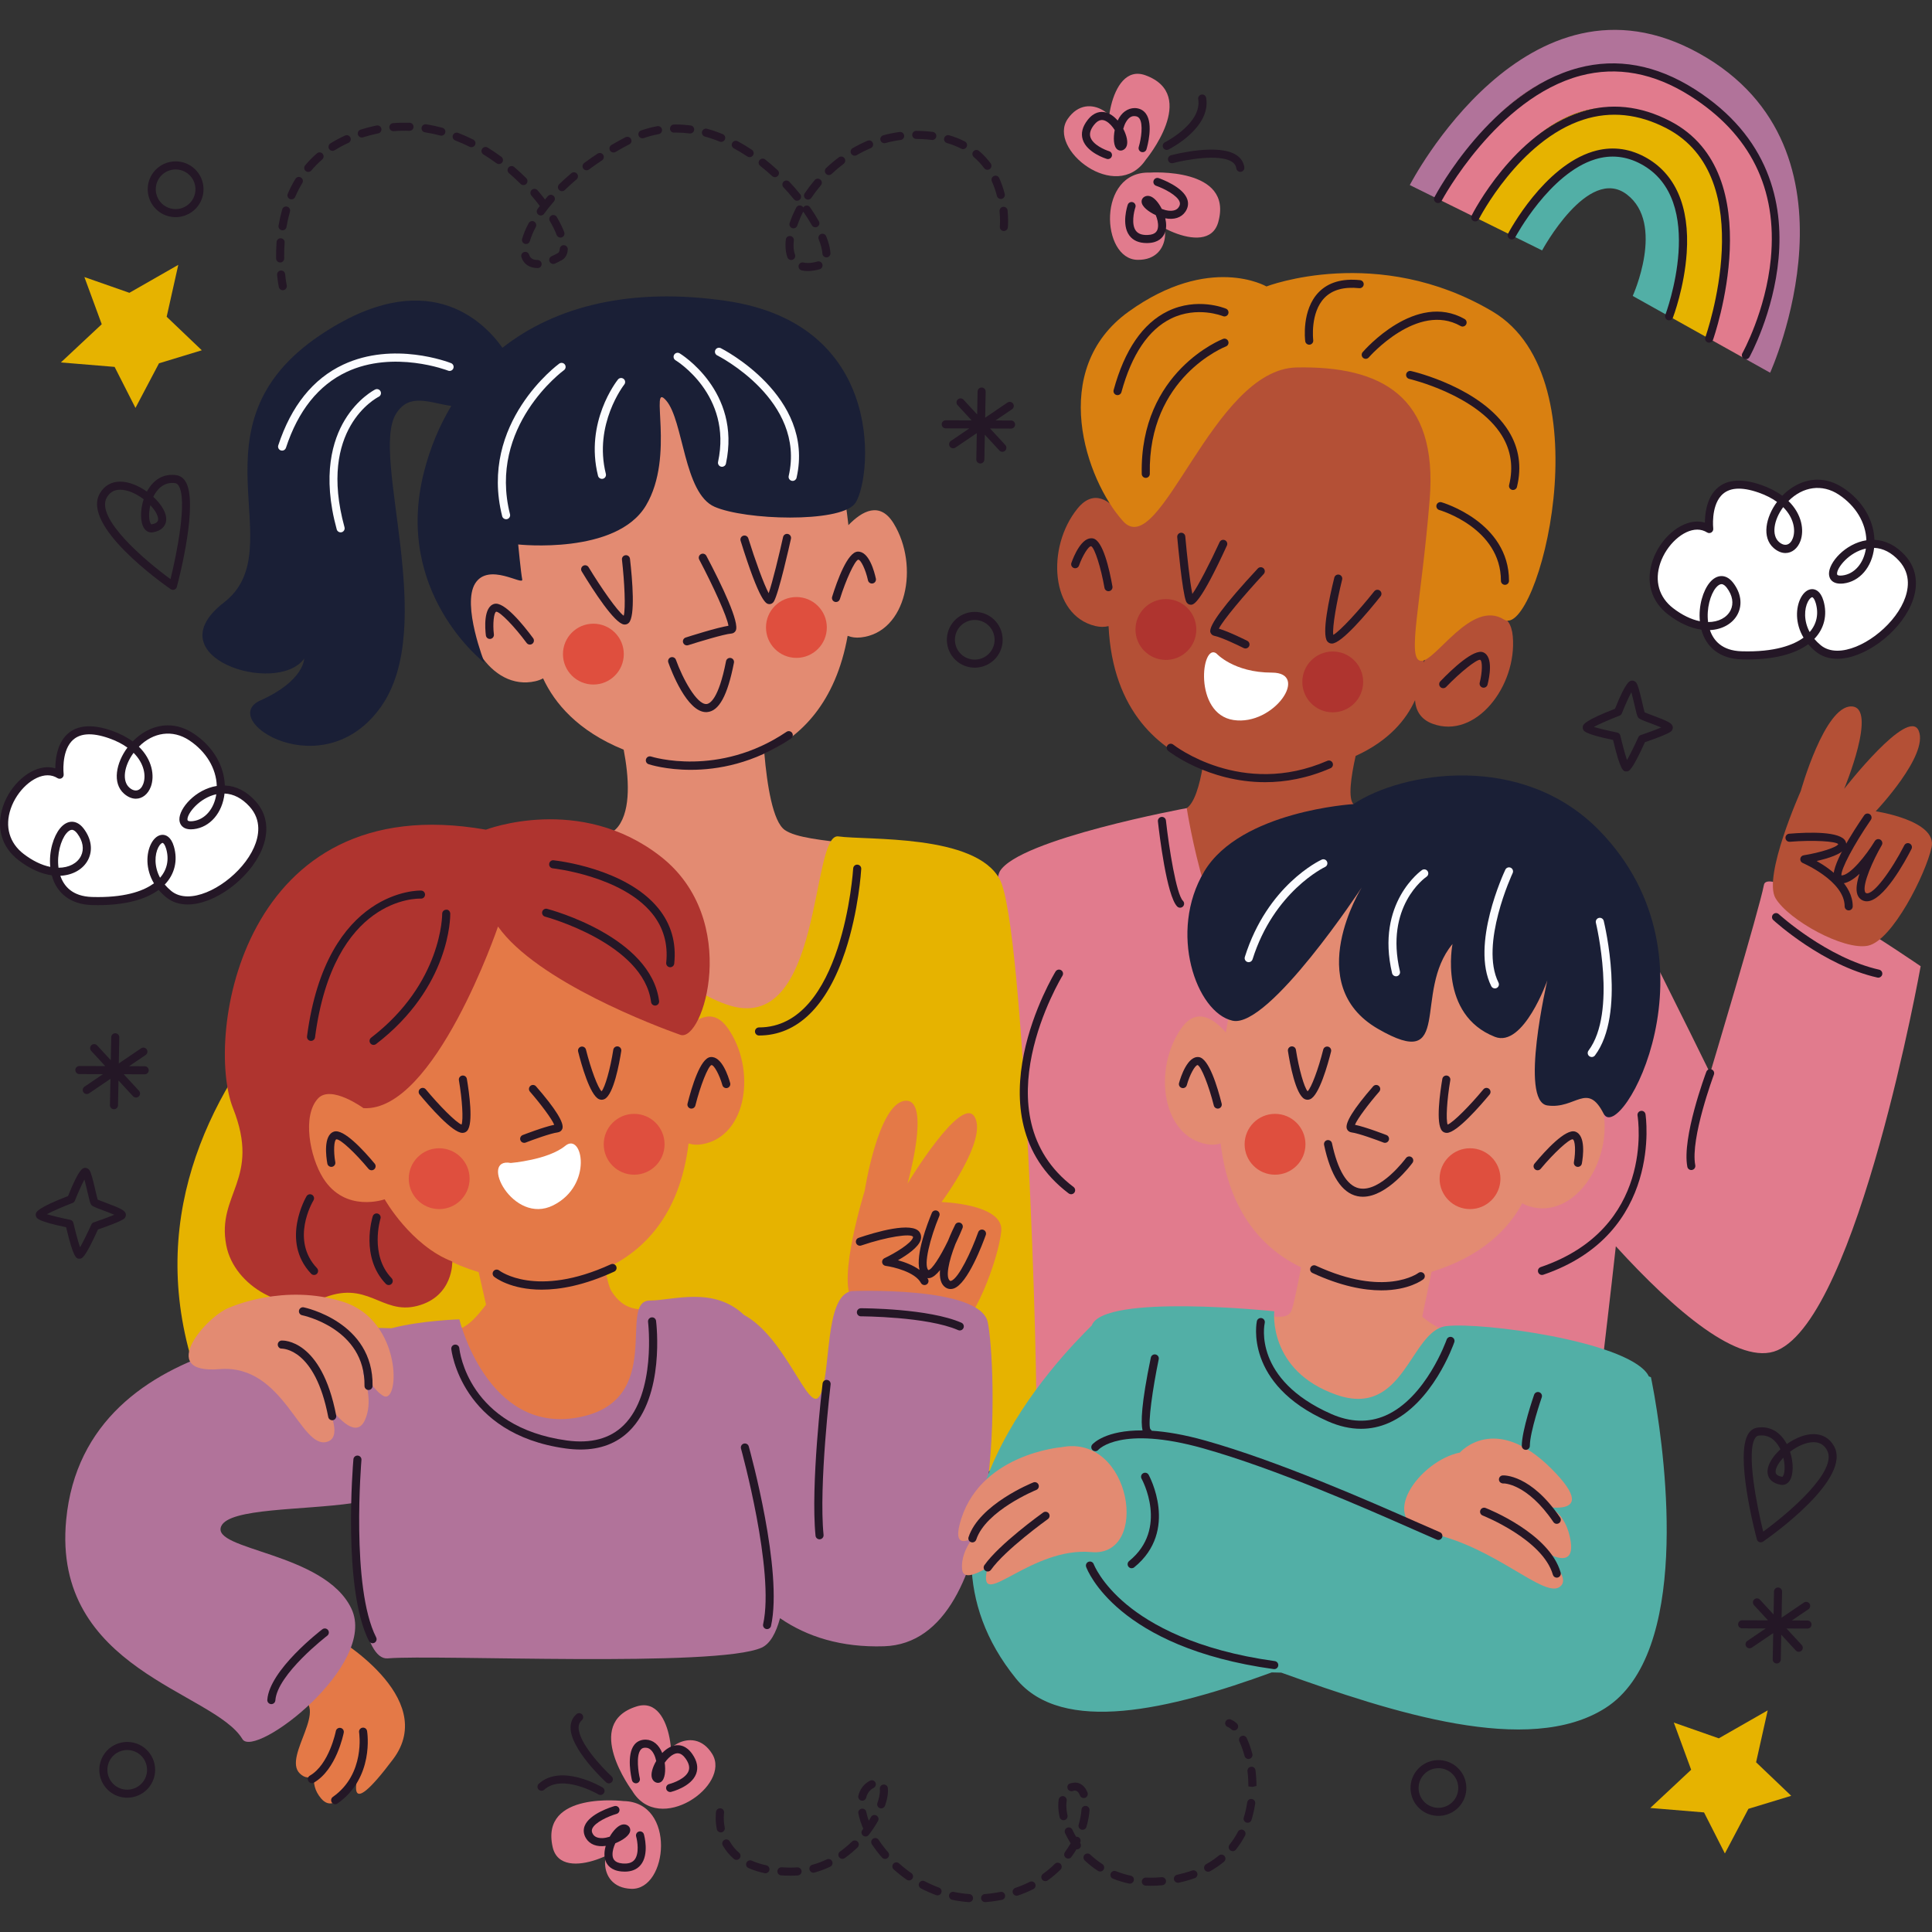 <svg xmlns="http://www.w3.org/2000/svg" xmlns:xlink="http://www.w3.org/1999/xlink" id="Capa_1" x="0px" y="0px" viewBox="0 0 512 512" style="enable-background:new 0 0 512 512;" xml:space="preserve" width="512" height="512"><rect x="0" y="0" width="512" height="512" fill="#333333" stroke="none"/><g>	<g>		<path style="fill:#FFFFFF;" d="M452.965,140.198c0,0-1.901-16.049,13.452-10.664c15.354,5.385,10.137,19.988,4.324,14.892    c-5.814-5.096,5.439-21.977,17.141-14.242s8.87,22.41,0.486,23.386c-8.385,0.976,5.291-17.061,15.688-5.676    s-12.892,31.592-22.209,23.93c-9.317-7.662-1.79-19.736,0.372-12.29s-4.024,14.639-20.719,14.134    c-16.695-0.505-8.759-26.097-3.02-18.543c5.739,7.554-4.061,15.868-15.726,6.905C431.091,153.067,444.766,135.029,452.965,140.198    z"></path>		<path style="fill:#241726;" d="M463.136,174.763c-0.544,0-1.1-0.008-1.668-0.025c-5.473-0.167-9.289-3.021-10.584-7.869    c-2.875-0.403-5.894-1.771-8.781-3.99c-4.538-3.489-6.045-8.713-4.135-14.332c1.969-5.795,7.16-10.334,11.817-10.334    c0.704,0,1.383,0.1,2.034,0.295c0.008-2.218,0.398-5.983,2.662-8.529c2.56-2.881,6.739-3.397,12.289-1.452    c2.131,0.746,3.993,1.705,5.551,2.856c2.649-2.722,6.002-4.264,9.332-4.264c2.342,0,4.634,0.731,6.817,2.175    c5.056,3.342,8.087,8.421,8.271,13.76c2.957,0.127,5.75,1.546,8.102,4.122c3.211,3.516,3.772,8.189,1.58,13.158    c-3.347,7.591-12.458,14.251-19.497,14.253c0,0-0.001,0-0.002,0c-2.26,0-4.198-0.652-5.758-1.936    c-0.729-0.597-1.386-1.245-1.964-1.928C475.603,173.37,470.083,174.763,463.136,174.763z M453.152,166.981    c0.917,2.711,3.145,5.458,8.381,5.617c8.892,0.274,13.862-1.723,16.424-3.618c-2.284-3.81-2.065-7.951-0.746-10.507    c0.769-1.489,1.874-2.344,3.033-2.344c0.784,0,2.217,0.405,3.002,3.106c1.083,3.731,0.196,7.351-2.429,10.079    c0.499,0.595,1.072,1.159,1.709,1.684c1.169,0.959,2.649,1.448,4.4,1.448c6.198-0.002,14.549-6.185,17.542-12.977    c1.294-2.935,2.135-7.199-1.202-10.854c-1.983-2.17-4.203-3.324-6.603-3.426c-0.57,5.114-3.826,8.937-8.171,9.444    c-2.808,0.301-3.747-1.145-3.793-2.511c-0.102-3.027,4.306-8.055,9.908-8.945c-0.142-4.665-2.825-9.135-7.316-12.101    c-4.411-2.916-9.531-2.137-13.333,1.692c3.576,3.495,4.211,7.752,3.181,10.581c-0.722,1.978-2.244,3.209-3.973,3.209    c0,0,0,0-0.001,0c-1.057,0-2.139-0.46-3.13-1.329c-3.208-2.812-2.089-8.208,0.894-12.216c-1.362-0.984-2.995-1.811-4.867-2.469    c-4.655-1.631-8.007-1.366-9.978,0.85c-2.68,3.008-2.064,8.621-2.058,8.678c0.047,0.409-0.144,0.811-0.492,1.03    c-0.347,0.221-0.79,0.224-1.141,0c-0.789-0.497-1.667-0.75-2.609-0.75c-3.735,0-8.128,3.986-9.792,8.882    c-1.597,4.7-0.353,9.054,3.413,11.949c2.354,1.809,4.773,2.985,7.075,3.449c-0.416-4.128,0.891-8.143,2.573-10.202    c0.943-1.155,2.037-1.765,3.163-1.765c0.792,0,1.974,0.313,3.115,1.815c2.027,2.668,2.466,5.655,1.205,8.197    C459.28,165.21,456.478,166.831,453.152,166.981z M480.245,158.268c-0.202,0-0.686,0.324-1.132,1.187    c-0.966,1.872-1.154,5.057,0.466,8.049c1.869-2.135,2.443-4.815,1.615-7.671C480.862,158.695,480.436,158.268,480.245,158.268z     M456.217,154.803c-0.455,0-0.99,0.347-1.506,0.98c-1.434,1.757-2.517,5.517-2.048,9.07c2.763-0.006,4.989-1.174,5.958-3.127    c0.887-1.786,0.525-3.956-0.991-5.951C457.292,155.329,456.774,154.803,456.217,154.803z M494.482,145.377    c-4.443,0.948-7.699,5.064-7.645,6.674c0.006,0.194,0.016,0.487,0.909,0.487c0.154,0,0.32-0.01,0.498-0.031    C491.458,152.133,493.902,149.273,494.482,145.377z M472.563,134.396c-2.574,3.491-3.109,7.478-1.118,9.225    c1.513,1.326,3.006,0.854,3.685-1.005C475.91,140.475,475.372,137.203,472.563,134.396z"></path>	</g>	<g>		<path style="fill:#FFFFFF;" d="M15.806,205.305c0,0-1.901-16.049,13.452-10.664s10.137,19.988,4.324,14.892    s5.439-21.977,17.141-14.242s8.87,22.41,0.486,23.386s5.291-17.061,15.688-5.676s-12.892,31.592-22.209,23.93    s-1.79-19.736,0.372-12.29s-4.024,14.639-20.719,14.134s-8.759-26.097-3.02-18.543s-4.061,15.868-15.726,6.905    C-6.068,218.174,7.607,200.137,15.806,205.305z"></path>		<path style="fill:#241726;" d="M25.971,239.872c-0.543,0-1.097-0.008-1.663-0.025c-5.473-0.167-9.29-3.021-10.583-7.871    c-2.875-0.403-5.894-1.771-8.781-3.99c-4.538-3.489-6.045-8.711-4.136-14.332c1.97-5.793,7.16-10.332,11.817-10.332    c0.704,0,1.383,0.1,2.033,0.295c0.009-2.218,0.399-5.983,2.662-8.531c2.561-2.881,6.74-3.397,12.29-1.452    c2.131,0.748,3.993,1.705,5.551,2.856c2.649-2.72,6.002-4.264,9.333-4.264c2.341,0,4.633,0.733,6.816,2.175    c5.057,3.342,8.087,8.421,8.272,13.76c2.99,0.121,5.714,1.506,8.102,4.122c3.211,3.516,3.772,8.191,1.579,13.16    c-3.348,7.591-12.458,14.251-19.496,14.253c0,0-0.001,0-0.002,0c-2.26,0-4.198-0.652-5.758-1.936    c-0.729-0.597-1.387-1.245-1.965-1.93C38.444,238.476,32.92,239.872,25.971,239.872z M15.993,232.088    c0.917,2.711,3.145,5.461,8.381,5.619c0.544,0.017,1.076,0.025,1.598,0.025c7.991,0,12.421-1.865,14.827-3.643    c-2.285-3.812-2.065-7.953-0.746-10.51c0.769-1.489,1.874-2.342,3.032-2.342c0.784,0,2.217,0.403,3.002,3.104    c1.083,3.731,0.197,7.351-2.428,10.081c0.499,0.593,1.072,1.157,1.709,1.684c1.169,0.959,2.649,1.448,4.4,1.448    c0.001,0,0.001,0,0.002,0c6.184-0.002,14.544-6.188,17.539-12.977c1.294-2.935,2.136-7.201-1.201-10.856    c-1.983-2.17-4.203-3.324-6.603-3.426c-0.57,5.116-3.827,8.939-8.173,9.444c-0.266,0.029-0.516,0.044-0.746,0.044h-0.001    c-2.182,0.002-3.004-1.318-3.046-2.553c-0.102-3.025,4.306-8.055,9.909-8.945c-0.142-4.665-2.825-9.135-7.316-12.103    c-4.411-2.916-9.532-2.135-13.333,1.692c3.576,3.497,4.211,7.754,3.181,10.583c-0.722,1.978-2.244,3.209-3.973,3.209    c0,0,0,0-0.001,0c-1.057,0-2.139-0.46-3.13-1.329c-3.209-2.814-2.089-8.21,0.894-12.218c-1.362-0.984-2.995-1.811-4.867-2.469    c-4.659-1.636-8.009-1.364-9.983,0.854c-2.686,3.025-2.059,8.619-2.052,8.675c0.048,0.409-0.143,0.811-0.491,1.03    c-0.349,0.221-0.793,0.221-1.142,0c-0.789-0.497-1.667-0.75-2.609-0.75c-3.735,0-8.127,3.986-9.791,8.882    c-1.597,4.698-0.353,9.054,3.413,11.947c2.354,1.809,4.773,2.985,7.075,3.449c-0.416-4.13,0.891-8.143,2.574-10.202    c0.943-1.155,2.036-1.765,3.161-1.765c0.792,0,1.975,0.315,3.115,1.815c2.027,2.668,2.466,5.655,1.205,8.197    C22.12,230.317,19.32,231.938,15.993,232.088z M43.085,223.377c-0.201,0-0.685,0.322-1.131,1.184    c-0.966,1.872-1.155,5.057,0.466,8.049c1.869-2.133,2.443-4.815,1.614-7.671C43.703,223.801,43.276,223.377,43.085,223.377z     M19.058,219.91c-0.454,0-0.988,0.347-1.504,0.98c-1.434,1.757-2.518,5.517-2.049,9.07c2.763-0.006,4.988-1.174,5.957-3.127    c0.887-1.786,0.525-3.956-0.991-5.951C20.133,220.438,19.615,219.91,19.058,219.91z M57.323,210.484    c-4.444,0.95-7.7,5.066-7.646,6.676c0.006,0.192,0.017,0.485,0.907,0.485c0.001,0,0.001,0,0.001,0c0.155,0,0.322-0.01,0.499-0.031    C54.299,217.24,56.743,214.382,57.323,210.484z M35.404,199.505c-2.575,3.489-3.11,7.478-1.118,9.225    c1.512,1.326,3.007,0.856,3.684-1.005C38.751,205.583,38.213,202.31,35.404,199.505z"></path>	</g>	<path style="fill:#241726;" d="M253.812,175.413l-0.025-0.019c-3.223-2.498-3.811-7.153-1.311-10.377   c2.488-3.209,7.131-3.806,10.351-1.331c1.586,1.23,2.584,2.977,2.831,4.938c0.247,1.958-0.283,3.898-1.492,5.458   C261.676,177.29,257.03,177.887,253.812,175.413z M261.542,165.396c-2.307-1.773-5.606-1.348-7.374,0.932   c-1.777,2.291-1.359,5.6,0.93,7.376l-0.634,0.862l0.652-0.848c2.287,1.758,5.588,1.334,7.359-0.946   c0.861-1.109,1.237-2.487,1.06-3.881C263.36,167.497,262.651,166.256,261.542,165.396z"></path>	<path style="fill:#241726;" d="M42.032,56.021l-0.025-0.019c-3.223-2.498-3.811-7.153-1.311-10.377   c2.488-3.209,7.131-3.806,10.351-1.331c1.587,1.23,2.584,2.977,2.831,4.938c0.247,1.958-0.283,3.898-1.492,5.458   C49.895,57.898,45.25,58.495,42.032,56.021z M49.761,46.004c-2.307-1.773-5.606-1.348-7.374,0.932   c-1.777,2.291-1.359,5.6,0.93,7.376l-0.634,0.862l0.652-0.848c2.287,1.758,5.588,1.334,7.359-0.946   c0.86-1.109,1.237-2.487,1.06-3.881C51.579,48.105,50.87,46.864,49.761,46.004z"></path>	<path style="fill:#241726;" d="M29.207,474.887l-0.025-0.019c-3.223-2.498-3.811-7.153-1.311-10.377   c2.488-3.209,7.131-3.806,10.351-1.331c1.587,1.23,2.584,2.977,2.831,4.938c0.247,1.958-0.283,3.898-1.492,5.458   C37.071,476.764,32.425,477.361,29.207,474.887z M36.936,464.87c-2.307-1.773-5.606-1.348-7.374,0.932   c-1.777,2.291-1.359,5.6,0.93,7.376l-0.634,0.862l0.652-0.848c2.287,1.758,5.588,1.334,7.359-0.946   c0.861-1.109,1.237-2.487,1.06-3.881C38.754,466.971,38.046,465.73,36.936,464.87z"></path>	<path style="fill:#241726;" d="M376.691,479.7l-0.025-0.019c-3.223-2.498-3.811-7.153-1.311-10.377   c2.488-3.209,7.131-3.806,10.351-1.331c1.586,1.23,2.584,2.977,2.831,4.938c0.247,1.958-0.283,3.898-1.492,5.458   C384.555,481.577,379.909,482.174,376.691,479.7z M384.42,469.683c-2.307-1.773-5.606-1.348-7.374,0.932   c-1.777,2.291-1.359,5.6,0.93,7.376l-0.634,0.862l0.652-0.848c2.287,1.758,5.588,1.334,7.359-0.946   c0.861-1.109,1.237-2.487,1.06-3.881C386.238,471.784,385.529,470.543,384.42,469.683z"></path>	<path style="fill:#241726;" d="M267.955,111.44l-0.006,0l-4.138-0.014l4.383-2.972c0.489-0.332,0.617-0.997,0.285-1.486   c-0.334-0.491-1.003-0.613-1.486-0.285l-5.914,4.009l0.131-6.909c0.012-0.591-0.458-1.078-1.049-1.09l-0.006,0   c-0.587-0.008-1.072,0.46-1.083,1.049l-0.116,6.097l-3.617-3.923c-0.402-0.431-1.076-0.463-1.512-0.061   c-0.434,0.4-0.461,1.078-0.061,1.512l3.721,4.036l-6.853-0.024c-0.591-0.001-1.072,0.475-1.073,1.066   c-0.001,0.587,0.469,1.065,1.056,1.073l0.01,0l6.251,0.022l-4.884,3.311c-0.489,0.332-0.617,0.997-0.285,1.486   c0.205,0.301,0.535,0.465,0.871,0.469c0.213,0.003,0.427-0.057,0.615-0.184l5.667-3.842l-0.132,6.96   c-0.012,0.591,0.458,1.078,1.049,1.09h0.006c0.587,0.008,1.072-0.46,1.083-1.049l0.125-6.574l3.855,4.181   c0.208,0.224,0.489,0.341,0.773,0.344c0.263,0.004,0.53-0.089,0.739-0.283c0.434-0.4,0.461-1.078,0.061-1.512l-4.037-4.379   l5.556,0.02c0.591,0.001,1.072-0.475,1.073-1.066C269.016,111.926,268.546,111.448,267.955,111.44z"></path>	<path style="fill:#241726;" d="M38.359,282.568l-0.006,0l-4.138-0.014l4.383-2.972c0.489-0.332,0.617-0.997,0.285-1.486   c-0.334-0.491-1.003-0.613-1.486-0.285l-5.914,4.009l0.131-6.909c0.012-0.591-0.458-1.078-1.049-1.09l-0.006,0   c-0.587-0.008-1.072,0.46-1.083,1.049l-0.116,6.097l-3.617-3.923c-0.402-0.431-1.076-0.463-1.512-0.061   c-0.434,0.4-0.461,1.078-0.061,1.512l3.721,4.036l-6.853-0.024c-0.591-0.001-1.072,0.475-1.073,1.066   c-0.001,0.587,0.469,1.065,1.056,1.073l0.01,0l6.251,0.022l-4.884,3.311c-0.489,0.332-0.617,0.997-0.285,1.486   c0.205,0.301,0.535,0.465,0.871,0.469c0.213,0.003,0.427-0.057,0.615-0.184l5.667-3.842l-0.132,6.96   c-0.012,0.591,0.458,1.078,1.049,1.09h0.006c0.587,0.008,1.072-0.46,1.083-1.049l0.125-6.574l3.855,4.181   c0.208,0.224,0.489,0.341,0.773,0.344c0.263,0.004,0.53-0.089,0.739-0.283c0.434-0.4,0.461-1.078,0.061-1.512l-4.037-4.379   l5.556,0.02c0.591,0.001,1.072-0.475,1.073-1.066C39.42,283.054,38.95,282.575,38.359,282.568z"></path>	<path style="fill:#241726;" d="M479.013,429.452l-0.006,0l-4.138-0.014l4.383-2.972c0.489-0.332,0.617-0.997,0.285-1.486   c-0.334-0.491-1.003-0.613-1.486-0.285l-5.914,4.009l0.131-6.909c0.012-0.591-0.458-1.078-1.049-1.09l-0.006,0   c-0.587-0.008-1.072,0.46-1.083,1.049l-0.116,6.097l-3.617-3.923c-0.402-0.431-1.076-0.463-1.512-0.061   c-0.434,0.4-0.461,1.078-0.061,1.512l3.721,4.036l-6.853-0.024c-0.591-0.001-1.072,0.475-1.073,1.066   c-0.001,0.587,0.469,1.065,1.056,1.073l0.01,0l6.251,0.022l-4.884,3.311c-0.489,0.332-0.617,0.997-0.285,1.486   c0.205,0.301,0.535,0.465,0.871,0.469c0.213,0.003,0.427-0.057,0.615-0.184l5.667-3.842l-0.132,6.96   c-0.012,0.591,0.458,1.078,1.049,1.09h0.006c0.587,0.008,1.072-0.46,1.083-1.049l0.125-6.574l3.855,4.181   c0.208,0.224,0.489,0.341,0.773,0.344c0.263,0.004,0.53-0.089,0.739-0.283c0.434-0.4,0.461-1.078,0.061-1.512l-4.037-4.379   l5.556,0.02c0.591,0.001,1.072-0.475,1.073-1.066C480.074,429.938,479.604,429.46,479.013,429.452z"></path>	<path style="fill:#241726;" d="M431.008,204.437c-0.796,0-1.55,0-3.53-8.345c-7.017-1.446-7.622-2.283-7.824-2.563   c-0.195-0.267-0.274-0.758-0.18-1.076c0.133-0.449,0.441-1.489,8.521-4.625c2.975-7.464,3.948-7.464,4.596-7.464   c0.344,0,0.814,0.249,1.015,0.526c0.508,0.7,0.952,2.509,1.624,5.402c0.21,0.905,0.464,1.997,0.611,2.478   c0.42,0.194,1.346,0.539,2.114,0.827c4.113,1.535,5.172,2.053,5.353,3.042c0.067,0.372-0.128,0.909-0.411,1.157   c-0.849,0.742-4.863,2.173-6.968,2.891c-3.502,7.696-4.23,7.723-4.874,7.75C431.04,204.437,431.022,204.437,431.008,204.437z    M422.387,192.644c1.401,0.424,3.955,1.04,6.185,1.485c0.412,0.081,0.736,0.397,0.831,0.806c0.541,2.323,1.253,4.97,1.771,6.484   c0.798-1.393,2.011-3.858,2.997-6.039c0.122-0.269,0.351-0.478,0.633-0.572c1.919-0.648,4.088-1.446,5.439-2.016   c-0.935-0.409-2.21-0.884-3.036-1.193c-2.349-0.877-2.791-1.065-3.09-1.479c-0.26-0.359-0.417-0.955-0.971-3.344   c-0.209-0.9-0.531-2.283-0.819-3.319c-0.718,1.329-1.728,3.589-2.515,5.592c-0.11,0.278-0.332,0.497-0.612,0.606   C426.705,190.614,423.873,191.838,422.387,192.644z"></path>	<path style="fill:#241726;" d="M21.05,333.57c-0.796,0-1.55,0-3.53-8.345c-7.017-1.446-7.622-2.283-7.824-2.563   c-0.195-0.267-0.275-0.758-0.18-1.076c0.133-0.449,0.441-1.489,8.52-4.625c2.975-7.464,3.948-7.464,4.597-7.464   c0.343,0,0.814,0.249,1.014,0.526c0.508,0.7,0.953,2.507,1.623,5.398c0.211,0.907,0.465,1.999,0.613,2.482   c0.42,0.194,1.345,0.539,2.114,0.827c4.113,1.535,5.172,2.053,5.353,3.042c0.067,0.372-0.128,0.909-0.412,1.157   c-0.849,0.742-4.863,2.173-6.968,2.891c-3.502,7.696-4.23,7.723-4.874,7.75C21.082,333.57,21.065,333.57,21.05,333.57z    M12.429,321.778c1.401,0.424,3.955,1.04,6.185,1.485c0.412,0.081,0.736,0.397,0.831,0.806c0.541,2.323,1.253,4.97,1.771,6.484   c0.798-1.393,2.011-3.858,2.997-6.039c0.122-0.269,0.351-0.478,0.633-0.572c1.919-0.648,4.088-1.446,5.439-2.016   c-0.935-0.409-2.21-0.884-3.036-1.193c-2.349-0.877-2.791-1.065-3.09-1.479c-0.26-0.357-0.417-0.955-0.973-3.349   c-0.209-0.9-0.529-2.281-0.817-3.315c-0.719,1.329-1.728,3.589-2.516,5.592c-0.11,0.278-0.332,0.497-0.612,0.606   C16.748,319.747,13.915,320.971,12.429,321.778z"></path>	<g>		<g>			<path style="fill:#52AFA6;" d="M432.958,41.508c-15.234-6.161-26.945,10.813-32.339,20.875l8.055,3.978     c0,0,12.204-22.622,22.449-14.835c10.245,7.787,1.565,26.903,1.565,26.903l9.646,5.39     C446.073,72.725,451.507,49.01,432.958,41.508z"></path>			<path style="fill:#B1739A;" d="M441.952,22.009c42.161,19.912,27.165,59.663,20.557,73.082l6.595,3.685     c0,0,26.914-59.192-18.779-84.609c-45.694-25.418-76.717,34.877-76.717,34.877l7.484,3.696     C388.426,38.482,409.181,6.532,441.952,22.009z"></path>			<path style="fill:#E17B8D;" d="M441.952,22.009c-32.77-15.477-53.526,16.473-60.861,30.73l9.859,4.868     c7.735-14.884,26.579-41.757,54.76-22.261c18.469,12.777,11.682,41.194,7.229,54.397l9.569,5.347     C469.117,81.673,484.113,41.922,441.952,22.009z"></path>			<path style="fill:#E6B300;" d="M445.71,35.347c-28.182-19.496-47.025,7.378-54.76,22.261l9.669,4.775     c5.394-10.062,17.106-27.036,32.339-20.875c18.549,7.502,13.115,31.217,9.376,42.31l10.605,5.926     C457.393,76.54,464.179,48.123,445.71,35.347z"></path>		</g>		<path style="fill:#241726;" d="M462.676,95.201c-0.178,0-0.358-0.044-0.524-0.138c-0.514-0.29-0.696-0.942-0.406-1.456    c0.062-0.111,6.219-11.176,7.543-25.076c1.762-18.483-5.418-32.983-21.34-43.097c-9.648-6.127-19.438-7.932-29.095-5.373    c-22.175,5.885-36.674,32.907-36.818,33.179c-0.274,0.522-0.922,0.723-1.445,0.447s-0.723-0.923-0.446-1.446    c0.605-1.147,15.089-28.126,38.16-34.249c10.258-2.716,20.618-0.825,30.79,5.636c39.724,25.237,14.77,70.573,14.513,71.029    C463.413,95.004,463.05,95.201,462.676,95.201z"></path>		<path style="fill:#241726;" d="M452.94,90.814c-0.12,0-0.242-0.021-0.362-0.063c-0.556-0.201-0.844-0.813-0.643-1.368    c0.151-0.422,14.869-42.293-10.279-55.376c-7.4-3.85-14.823-4.625-22.062-2.287c-16.96,5.463-27.584,26.162-27.689,26.371    c-0.264,0.526-0.908,0.737-1.437,0.472c-0.527-0.267-0.738-0.911-0.472-1.437c0.447-0.884,11.139-21.708,28.943-27.443    c7.805-2.517,15.779-1.696,23.706,2.427c26.803,13.944,11.461,57.557,11.302,57.998C453.789,90.542,453.378,90.814,452.94,90.814z    "></path>		<path style="fill:#241726;" d="M442.334,84.887c-0.126,0-0.256-0.023-0.381-0.071c-0.551-0.209-0.828-0.827-0.618-1.379    c0.116-0.305,11.351-30.447-6.5-39.987c-3.896-2.085-7.965-2.503-12.09-1.237c-12.101,3.702-21.091,20.499-21.18,20.668    c-0.276,0.522-0.923,0.723-1.446,0.447c-0.522-0.276-0.723-0.923-0.447-1.446c0.381-0.723,9.487-17.746,22.441-21.715    c4.696-1.433,9.313-0.965,13.731,1.393c8.128,4.345,11.983,13.15,11.149,25.46c-0.617,9.12-3.536,16.852-3.659,17.178    C443.171,84.626,442.764,84.887,442.334,84.887z"></path>	</g>	<polygon style="fill:#E6B300;" points="455.501,460.677 468.461,453.266 465.383,467.023 474.69,475.906 463.348,479.358    457.112,491.185 451.587,480.31 437.339,479.13 448.174,469.003 443.579,456.501  "></polygon>	<polygon style="fill:#E6B300;" points="34.288,77.598 47.247,70.187 44.169,83.944 53.477,92.827 42.134,96.279 35.898,108.106    30.373,97.231 16.126,96.052 26.961,85.924 22.365,73.422  "></polygon>	<g>		<g>			<path style="fill:#E17B8D;" d="M167.535,474.574c0,0-13.344-17.878,1.223-22.367c10.298-3.174,10.316,20.161,7.606,16.198     c-2.71-3.964,7.24-11.887,12.371-3.603C193.866,473.086,174.695,486.568,167.535,474.574z"></path>			<path style="fill:#241726;" d="M177.594,474.903c-0.479,0-0.915-0.324-1.036-0.811c-0.143-0.572,0.206-1.153,0.778-1.297     c1.182-0.295,4.41-1.494,5.146-3.459c0.355-0.948,0.104-2.018-0.768-3.269c-1.288-1.849-2.479-1.523-3.26-1.118     c-0.891,0.462-1.682,1.293-2.299,2.183c0.281,2.043,0.116,4.37-0.983,5.097c-0.55,0.368-1.238,0.315-1.793-0.132     c-0.49-0.395-0.984-1.222-0.553-2.91c0.194-0.762,0.567-1.644,1.08-2.511c-0.139-0.648-0.346-1.291-0.64-1.861     c-0.837-1.617-1.847-1.644-2.179-1.652c-0.586-0.035-0.988,0.148-1.298,0.533c-1.3,1.609-0.583,6.125-0.23,7.579     c0.14,0.574-0.213,1.153-0.786,1.293c-0.573,0.123-1.152-0.215-1.292-0.788c-0.165-0.679-1.549-6.714,0.644-9.427     c0.727-0.902,1.783-1.345,3.019-1.329c1.916,0.052,3.467,1.327,4.354,3.541c0.964-1.003,2.117-1.776,3.363-2.001     c1.221-0.228,3.013-0.008,4.607,2.279c1.288,1.849,1.628,3.614,1.013,5.25c-1.286,3.42-6.412,4.725-6.63,4.78     C177.766,474.892,177.679,474.903,177.594,474.903z"></path>		</g>		<g>			<path style="fill:#E17B8D;" d="M165.265,477.302c0,0-22.143-2.712-18.811,12.162c2.355,10.515,22.623-1.05,17.837-1.436     c-4.786-0.385-6.726,12.186,3.012,12.528S179.231,477.565,165.265,477.302z"></path>			<path style="fill:#241726;" d="M165.564,496.003c-0.271,0-0.55-0.015-0.839-0.04c-2.775-0.249-3.852-1.696-4.266-2.868     c-0.423-1.193-0.324-2.58,0.068-3.915c-2.362,0.33-4.24-0.386-5.234-2.022c-0.648-1.065-0.768-2.2-0.347-3.28     c1.268-3.25,7.193-5.043,7.865-5.237c0.578-0.167,1.16,0.165,1.323,0.731c0.164,0.566-0.163,1.159-0.73,1.324     c-2.145,0.62-5.798,2.246-6.465,3.959c-0.179,0.462-0.123,0.89,0.182,1.391c0.172,0.284,0.717,1.126,2.517,1.072     c0.64-0.027,1.302-0.167,1.933-0.368c0.499-0.875,1.079-1.636,1.643-2.183c1.25-1.212,2.215-1.193,2.801-0.965     c0.663,0.259,1.048,0.829,1.004,1.492c-0.087,1.318-2.033,2.617-3.949,3.386c-0.456,0.98-0.785,2.076-0.743,3.077     c0.037,0.882,0.345,2.074,2.587,2.275c1.527,0.138,2.575-0.178,3.222-0.959c1.345-1.623,0.779-5.011,0.448-6.179     c-0.161-0.568,0.168-1.159,0.736-1.322c0.568-0.157,1.159,0.169,1.321,0.737c0.062,0.215,1.472,5.314-0.859,8.128     C168.814,495.41,167.396,496.001,165.564,496.003z"></path>		</g>		<path style="fill:#241726;" d="M161.353,472.607c-0.259,0-0.518-0.094-0.723-0.282c-0.389-0.355-9.504-8.79-9.426-14.575    c0.019-1.421,0.551-2.595,1.581-3.491c0.445-0.389,1.121-0.341,1.509,0.104c0.388,0.445,0.34,1.122-0.105,1.508    c-0.566,0.493-0.836,1.099-0.846,1.905c-0.054,4.011,6.286,10.725,8.734,12.972c0.434,0.399,0.464,1.076,0.064,1.51    C161.929,472.49,161.641,472.607,161.353,472.607z"></path>		<path style="fill:#241726;" d="M159.141,475.684c-0.186,0-0.373-0.048-0.544-0.148c-0.095-0.058-9.581-5.58-14.372-1.245    c-0.438,0.397-1.114,0.363-1.51-0.073c-0.397-0.439-0.363-1.116,0.075-1.51c5.957-5.396,16.455,0.725,16.898,0.988    c0.508,0.301,0.676,0.955,0.375,1.464C159.862,475.496,159.506,475.684,159.141,475.684z"></path>	</g>	<g>		<g>			<path style="fill:#E17B8D;" d="M304.695,45.742c0,0,22.254-1.554,18.152,13.126c-2.9,10.378-22.537-2.228-17.738-2.363     s6.082,12.52-3.661,12.354S290.735,45.277,304.695,45.742z"></path>			<path style="fill:#241726;" d="M303.891,64.413c-2.063,0-3.607-0.671-4.592-1.993c-2.181-2.931-0.507-7.951-0.435-8.162     c0.19-0.56,0.799-0.852,1.356-0.668c0.559,0.19,0.859,0.798,0.669,1.358c-0.391,1.153-1.128,4.516,0.127,6.198     c0.606,0.813,1.646,1.193,3.165,1.122c2.25-0.084,2.621-1.258,2.703-2.135c0.094-0.999-0.179-2.116-0.593-3.117     c-1.87-0.867-3.738-2.264-3.756-3.583c-0.009-0.662,0.404-1.214,1.08-1.437c0.602-0.198,1.559-0.167,2.748,1.109     c0.535,0.577,1.074,1.366,1.527,2.267c0.618,0.232,1.272,0.407,1.911,0.468c1.809,0.155,2.38-0.664,2.568-0.938     c0.331-0.487,0.409-0.913,0.254-1.381c-0.577-1.746-4.139-3.56-6.249-4.293c-0.558-0.194-0.853-0.804-0.66-1.362     c0.194-0.556,0.799-0.852,1.36-0.66c0.66,0.23,6.483,2.329,7.58,5.642c0.365,1.101,0.186,2.227-0.517,3.257     c-1.078,1.583-2.993,2.195-5.331,1.746c0.321,1.354,0.348,2.743-0.136,3.913c-0.475,1.149-1.625,2.538-4.41,2.643     C304.137,64.411,304.013,64.413,303.891,64.413z"></path>		</g>		<g>			<path style="fill:#E17B8D;" d="M303.628,42.357c0,0,14.257-17.158-0.055-22.4c-10.118-3.706-11.352,19.596-8.44,15.779     c2.913-3.817-6.611-12.249-12.167-4.242C277.411,39.5,295.853,53.961,303.628,42.357z"></path>			<path style="fill:#241726;" d="M293.622,42.162c-0.102,0-0.207-0.015-0.311-0.046c-0.214-0.065-5.265-1.636-6.372-5.118     c-0.53-1.665-0.097-3.411,1.285-5.189c1.71-2.2,3.508-2.321,4.718-2.037c1.234,0.29,2.345,1.124,3.257,2.175     c1.002-2.164,2.658-3.288,4.532-3.309c1.247,0.031,2.265,0.545,2.946,1.483c2.048,2.824,0.353,8.778,0.152,9.448     c-0.169,0.566-0.766,0.879-1.331,0.719c-0.565-0.169-0.888-0.765-0.719-1.331c0.637-2.141,1.245-6.091,0.164-7.581     c-0.29-0.399-0.681-0.585-1.268-0.6c-0.341-0.025-1.343-0.031-2.261,1.535c-0.324,0.556-0.565,1.189-0.736,1.828     c0.466,0.892,0.792,1.79,0.946,2.559c0.344,1.711-0.192,2.511-0.702,2.881c-0.579,0.42-1.265,0.435-1.799,0.038     c-1.061-0.785-1.103-3.125-0.713-5.153c-0.576-0.913-1.321-1.782-2.185-2.29c-0.76-0.443-1.931-0.825-3.313,0.946     c-0.936,1.205-1.242,2.262-0.935,3.23c0.638,2.01,3.794,3.365,4.956,3.718c0.565,0.171,0.884,0.769,0.712,1.335     C294.505,41.865,294.081,42.162,293.622,42.162z"></path>		</g>		<path style="fill:#241726;" d="M328.7,45.546c-0.523,0-0.98-0.382-1.057-0.915c-0.109-0.744-0.472-1.297-1.145-1.742    c-3.348-2.214-12.42-0.514-15.633,0.33c-0.572,0.161-1.156-0.19-1.306-0.762c-0.15-0.572,0.191-1.155,0.762-1.306    c1.278-0.336,12.617-3.184,17.356-0.046c1.184,0.785,1.884,1.868,2.081,3.217c0.086,0.585-0.32,1.128-0.905,1.214    C328.802,45.542,328.751,45.546,328.7,45.546z"></path>		<path style="fill:#241726;" d="M309.201,39.73c-0.392,0-0.769-0.215-0.957-0.591c-0.264-0.526-0.051-1.17,0.476-1.435    c0.099-0.048,9.878-5.041,8.82-11.416c-0.097-0.583,0.297-1.134,0.879-1.23c0.593-0.107,1.134,0.299,1.23,0.879    c1.316,7.93-9.51,13.449-9.972,13.681C309.525,39.695,309.362,39.73,309.201,39.73z"></path>	</g>	<path style="fill:#241726;" d="M466.62,408.735c-0.124,0-0.249-0.021-0.369-0.065c-0.327-0.121-0.576-0.393-0.665-0.731   c-0.609-2.294-5.847-22.575-2.213-28.048c0.585-0.882,1.4-1.418,2.354-1.552c3.373-0.491,6.096,1.159,7.8,4.36   c2.339-1.673,4.91-2.645,7.076-2.645c2.355,0,4.221,1.08,5.395,3.123c4.919,8.563-16.329,23.672-18.768,25.366   C467.049,408.67,466.835,408.735,466.62,408.735z M466.835,380.398c-0.261,0-0.533,0.019-0.812,0.059   c-0.217,0.031-0.544,0.127-0.869,0.618c-2.433,3.662,0.419,17.965,2.115,24.815c6.761-4.926,20.012-16.185,16.874-21.648   c-0.793-1.379-1.95-2.049-3.54-2.049c-1.851,0-4.135,0.936-6.219,2.53c0.964,2.937,0.93,6.144-0.135,7.708   c-0.476,0.7-1.159,1.086-1.924,1.086l0,0c-0.136,0-0.275-0.013-0.419-0.038c-2.335-0.418-3.129-1.644-3.383-2.597   c-0.594-2.229,1.222-4.88,3.304-6.804C471.056,382.468,469.538,380.398,466.835,380.398z M472.611,386.304   c-1.593,1.669-2.237,3.215-2.021,4.027c0.138,0.514,0.708,0.865,1.695,1.042c0.052,0.017,0.158-0.09,0.196-0.146   C473.01,390.45,473.124,388.424,472.611,386.304z"></path>	<path style="fill:#241726;" d="M45.836,156.321c-0.215,0-0.428-0.065-0.61-0.192c-2.439-1.694-23.688-16.804-18.769-25.366   c1.174-2.043,3.039-3.123,5.396-3.123c2.166,0,4.738,0.971,7.076,2.645c1.704-3.2,4.422-4.846,7.8-4.36   c0.955,0.134,1.768,0.671,2.354,1.552c3.633,5.473-1.604,25.755-2.213,28.049c-0.09,0.338-0.338,0.61-0.665,0.731   C46.085,156.301,45.961,156.321,45.836,156.321z M31.853,129.779c-1.591,0-2.748,0.671-3.541,2.049   c-3.138,5.463,10.114,16.722,16.875,21.648c1.696-6.852,4.547-21.153,2.115-24.817c-0.326-0.489-0.652-0.585-0.869-0.616   c-3.164-0.457-4.958,1.855-5.804,3.622c2.082,1.924,3.898,4.575,3.304,6.804c-0.254,0.953-1.048,2.179-3.383,2.597   c-0.955,0.167-1.782-0.224-2.343-1.049c-1.064-1.565-1.099-4.771-0.135-7.708C35.987,130.715,33.704,129.779,31.853,129.779z    M39.845,133.89c-0.513,2.12-0.399,4.147,0.13,4.924c0.039,0.056,0.114,0.15,0.156,0.15c1.028-0.182,1.598-0.533,1.736-1.047   C42.083,137.105,41.438,135.559,39.845,133.89z"></path>	<g>		<path style="fill:#B45036;" d="M402.54,240.119c-6.584-22.817-36.521-18.826-43.875-27.021c-1.398-1.557-0.711-6.935,0.595-12.769    c8.841-4.019,13.418-9.654,15.734-14.777c0.207,2.754,1.487,5.081,4.643,6.25c11.438,4.234,22.41-9.992,21.268-23.151    c-1.142-13.159-19.58-0.506-19.58-0.506s-2.203,3.262-4.017,7.402c0.044-1.624-0.094-2.617-0.094-2.617    s31.704-58.217,9.073-65.313c0,0-50.866-28.347-72.598-8.331c-5.804,5.345-12.37,21.211-16.347,37.521    c-3.139-4.224-7.474-7.39-11.826-1.993c-8.291,10.281-7.128,28.209,4.726,31.08c1.325,0.321,2.493,0.298,3.538,0.031    c1.09,22.737,13.635,32.923,24.984,37.112c-0.889,5.239-2.232,9.705-4.264,11.122c-5.885,4.104-35.458,6.069-33.319,17.834    c2.061,11.334,18.681,47.699,50.768,47.699C372.536,279.693,409.124,262.937,402.54,240.119z"></path>		<path style="fill:#E38B72;" d="M246.422,228.429c-9.98-5.753-32.532-4.374-38.429-8.461c-3.191-2.211-4.712-11.909-5.438-20.348    c9.605-4.313,18.908-13.341,22.08-31.118c1.001,0.399,2.157,0.571,3.512,0.423c12.124-1.326,15.578-18.956,8.675-30.217    c-3.624-5.91-8.329-3.327-11.984,0.46c-1.851-16.685-6.328-33.263-11.398-39.309c-18.985-22.639-66.941-0.693-66.941-0.693    c-16.848,2.982-12.254,35.785-8.387,53.833c-5.145-3.31-12.552-6.374-14.348,1.843c-2.82,12.904,6.236,28.42,18.122,25.688    c0.771-0.177,1.444-0.435,2.036-0.755c3.068,6.604,9.207,13.954,21.361,18.9c1.384,7.234,1.988,15.822-1.459,20.361    c-6.66,8.769-42.799,2.242-49.315,25.078c-6.516,22.836,47.456,45.677,84.101,35.988    C252.54,265.844,256.402,234.182,246.422,228.429z"></path>		<path style="fill:#E17B8D;" d="M467.462,234.49c-1.248,6.596-14.261,49.912-14.261,49.912    c-4.182-8.625-22.217-44.861-23.352-46.525c-10.695-15.687-54.369-19.252-61.499-21.391s-22.104,47.238-34.939,42.247    c-12.835-4.991-18.91-44.573-18.91-44.573s-44.549,8.208-49.541,16.765c-4.991,8.556,4.278,156.154,12.835,154.015    c8.556-2.139,144.745,11.408,144.745-2.139c0-5.431,2.894-27.284,5.672-52.524c15.541,17.044,32.807,31.905,42.814,27.568    c21.391-9.269,37.969-101.785,37.969-101.785S468.629,228.32,467.462,234.49z"></path>		<path style="fill:#E6B300;" d="M264.961,233.064c-6.417-12.122-35.295-10.339-42.782-11.408    c-7.487-1.07-3.922,53.477-29.591,44.564c-25.669-8.913-30.66-43.495-30.66-43.495s-41.326,6.805-42.425,7.487    c0,0-95.19,53.477-67.382,134.407c6.845,19.92,43.107,4.043,70.421-6.38c4.354,24.991,9.824,43.48,15.5,41.318    c14.974-5.704,135.833,0.357,136.546-17.826C275.3,363.549,271.378,245.185,264.961,233.064z"></path>		<path style="fill:#E47947;" d="M229.149,315.596c0,0,3.585-23.162,10.679-23.879s0.678,21.932,0.678,21.932    s14.314-23.738,17.797-17.64c3.483,6.098-8.788,22.545-8.788,22.545s16.532,0.478,15.83,7.716    c-0.701,7.238-7.421,25.834-13.662,27.898c-6.241,2.064-21.673-4.257-25.794-9.573    C221.768,339.277,229.149,315.596,229.149,315.596z"></path>		<path style="fill:#B45036;" d="M477.213,209.659c0,0,6.293-22.577,13.422-22.452c7.129,0.125-1.915,21.859-1.915,21.859    s17.015-21.883,19.754-15.417s-11.387,21.35-11.387,21.35s16.36,2.426,14.809,9.53s-10.418,24.778-16.859,26.091    c-6.441,1.314-21.019-6.785-24.484-12.55C467.089,232.304,477.213,209.659,477.213,209.659z"></path>		<path style="fill:#241726;" d="M352.963,170.549c-0.002,0-0.005,0-0.007,0c-0.492-0.004-0.922-0.211-1.213-0.583    c-1.53-1.968,0.511-11.429,1.863-16.891c0.141-0.574,0.72-0.921,1.295-0.781c0.573,0.142,0.923,0.723,0.781,1.295    c-1.437,5.805-2.649,12.649-2.353,14.662c1.837-1.017,6.858-6.532,10.866-11.554c0.368-0.462,1.041-0.537,1.503-0.169    c0.462,0.368,0.537,1.04,0.168,1.502C362.136,162.707,355.501,170.549,352.963,170.549z"></path>		<path style="fill:#241726;" d="M315.621,160.261c-0.021,0-0.042,0-0.062,0c-0.544-0.008-1.004-0.334-1.23-0.871    c-1.014-2.413-2.215-15.554-2.349-17.044c-0.052-0.589,0.381-1.109,0.97-1.161c0.584-0.046,1.107,0.38,1.16,0.969    c0.438,4.88,1.235,12.21,1.875,15.249c1.581-2.189,4.724-8.289,7.215-13.72c0.248-0.535,0.882-0.777,1.418-0.524    c0.537,0.247,0.773,0.882,0.526,1.418C318.132,159.862,316.365,160.261,315.621,160.261z"></path>		<path style="fill:#241726;" d="M382.467,182.375c-0.267,0-0.534-0.098-0.742-0.299c-0.425-0.409-0.439-1.086-0.029-1.512    c3.187-3.313,8.906-8.703,11.371-7.694c2.803,1.164,1.584,6.856,1.144,8.573c-0.147,0.57-0.733,0.921-1.301,0.771    c-0.572-0.146-0.917-0.729-0.771-1.301c0.712-2.789,0.767-5.793,0.109-6.066c-0.966-0.104-5.212,3.253-9.01,7.201    C383.028,182.264,382.748,182.375,382.467,182.375z"></path>		<path style="fill:#241726;" d="M293.753,156.675c-0.51,0-0.961-0.366-1.053-0.884c-0.947-5.394-2.586-10.541-3.506-11.017    c-0.649-0.213-2.303,2.446-3.246,5.105c-0.198,0.558-0.811,0.852-1.366,0.65c-0.557-0.196-0.847-0.808-0.65-1.364    c0.592-1.671,2.749-7.073,5.734-6.474c2.622,0.529,4.346,8.203,5.142,12.728c0.101,0.583-0.287,1.136-0.869,1.239    C293.877,156.67,293.815,156.675,293.753,156.675z"></path>		<path style="fill:#241726;" d="M330.064,171.855c-0.162,0-0.327-0.038-0.482-0.115c-1.529-0.773-5.904-2.862-7.762-3.236    c-0.506-0.102-0.9-0.449-1.055-0.93c-0.54-1.675,3.689-7.366,12.569-16.916c0.404-0.43,1.08-0.455,1.511-0.054    c0.432,0.403,0.457,1.08,0.055,1.512c-5.165,5.555-10.8,12.256-11.888,14.487c2.732,0.806,7.321,3.119,7.534,3.227    c0.527,0.267,0.738,0.911,0.472,1.437C330.83,171.64,330.454,171.855,330.064,171.855z"></path>		<path style="fill:#241726;" d="M335.251,207.286c-15.112,0-25.527-8.174-25.666-8.287c-0.461-0.37-0.534-1.042-0.165-1.502    c0.371-0.46,1.044-0.533,1.503-0.167c0.18,0.144,18.125,14.176,40.825,4.297c0.545-0.236,1.173,0.013,1.408,0.554    c0.236,0.541-0.013,1.172-0.554,1.406C346.403,206.285,340.539,207.286,335.251,207.286z"></path>		<path style="fill:#241726;" d="M165.565,165.507c-0.069,0-0.139-0.004-0.21-0.013c-2.513-0.311-8.095-8.949-11.199-14.071    c-0.306-0.503-0.144-1.161,0.36-1.469c0.506-0.305,1.164-0.144,1.47,0.361c3.337,5.507,7.619,11.631,9.303,12.86    c0.544-1.903,0.22-8.882-0.463-14.853c-0.068-0.587,0.354-1.116,0.94-1.184c0.584-0.071,1.119,0.355,1.184,0.942    c0.641,5.592,1.452,15.237-0.318,16.992C166.346,165.356,165.973,165.507,165.565,165.507z"></path>		<path style="fill:#241726;" d="M203.917,160.098c-0.051,0-0.102-0.004-0.154-0.01c-0.706-0.079-2.357-0.265-7.495-16.783    c-0.175-0.564,0.14-1.164,0.704-1.339c0.57-0.175,1.164,0.142,1.339,0.704c1.775,5.703,4.108,12.154,5.395,14.529    c1.032-2.966,2.797-10.276,3.817-14.88c0.128-0.577,0.696-0.942,1.275-0.813c0.578,0.127,0.941,0.7,0.814,1.276    c-0.324,1.46-3.2,14.339-4.516,16.599C204.829,159.839,204.397,160.098,203.917,160.098z"></path>		<path style="fill:#241726;" d="M221.547,159.543c-0.105,0-0.213-0.015-0.319-0.048c-0.564-0.178-0.878-0.777-0.703-1.341    c1.369-4.387,4.065-11.778,6.734-11.966c3.055-0.186,4.483,5.425,4.856,7.157c0.124,0.577-0.242,1.147-0.82,1.27    c-0.576,0.125-1.146-0.24-1.271-0.819c-0.609-2.812-1.906-5.544-2.614-5.473c-0.924,0.345-3.21,5.241-4.842,10.47    C222.426,159.25,222.003,159.543,221.547,159.543z"></path>		<circle style="fill:#DF4F3E;" cx="157.251" cy="173.346" r="8.061"></circle>		<circle style="fill:#DF4F3E;" cx="211.056" cy="166.284" r="8.061"></circle>		<path style="fill:#241726;" d="M187.122,188.721c-5.054,0-9.218-10.927-10.012-13.152c-0.2-0.556,0.091-1.168,0.647-1.366    c0.557-0.194,1.168,0.09,1.367,0.648c1.785,4.988,5.529,11.886,8.101,11.727c0.906-0.069,3.221-1.314,5.179-11.36    c0.113-0.579,0.673-0.957,1.254-0.846c0.58,0.115,0.958,0.675,0.845,1.255c-1.692,8.686-3.953,12.843-7.117,13.083    C187.298,188.717,187.21,188.721,187.122,188.721z"></path>		<path style="fill:#241726;" d="M182.045,171.038c-0.452,0-0.872-0.288-1.018-0.742c-0.181-0.564,0.128-1.166,0.691-1.345    c0.89-0.286,8.274-2.643,11.324-3.113c-0.272-2.281-4.068-10.57-7.739-17.543c-0.276-0.522-0.074-1.168,0.448-1.443    c0.521-0.276,1.17-0.077,1.445,0.449c4.174,7.926,8.907,17.808,7.763,19.864c-0.241,0.432-0.661,0.7-1.154,0.735    c-1.904,0.132-8.898,2.273-11.433,3.085C182.263,171.022,182.154,171.038,182.045,171.038z"></path>		<path style="fill:#241726;" d="M183.056,204.012c-6.482,0-10.806-1.37-11.17-1.492c-0.561-0.184-0.866-0.788-0.682-1.347    c0.185-0.562,0.78-0.867,1.349-0.685c0.174,0.061,17.864,5.621,35.88-6.545c0.489-0.334,1.155-0.201,1.485,0.286    c0.33,0.491,0.202,1.155-0.288,1.485C199.766,202.381,190.126,204.012,183.056,204.012z"></path>		<path style="fill:#241726;" d="M140.429,170.827c-0.328,0-0.651-0.15-0.861-0.432c-3.259-4.401-7.027-8.274-8.062-8.289    c-0.628,0.175-0.965,3.217-0.62,6.018c0.072,0.587-0.344,1.122-0.931,1.193c-0.6,0.077-1.12-0.345-1.192-0.93    c-0.217-1.761-0.697-7.562,2.234-8.354c2.58-0.691,7.556,5.394,10.29,9.087c0.351,0.476,0.252,1.145-0.224,1.496    C140.873,170.758,140.65,170.827,140.429,170.827z"></path>		<path style="fill:#1A1F36;" d="M192.588,79.762c-25.178-3.715-45.326,1.305-59.431,12.404    c-5.207-7.313-20.297-22.215-48.374-3.304c-35.804,24.116-6.759,56.375-25.439,70.811c-18.681,14.436,14.002,24.82,21.267,14.878    c0,0-0.002,5.88-11.59,11.065s16.596,23.264,31.906,1.737c15.31-21.527-2.837-66.495,3.997-77.647    c3.534-5.767,8.938-2.915,14.674-2.134c-3.172,5.267-5.603,11.118-7.226,17.467c-8.2,32.086,16.043,50.625,16.043,50.625    s-6.061-15.33-2.496-21.035c3.565-5.704,12.835,0.713,12.478-1.07c-0.356-1.783-1.07-9.269-1.07-9.269s26.026,2.852,33.869-10.339    c7.843-13.191,0.713-33.156,5.348-27.808c4.635,5.348,4.635,24.6,12.834,28.165c8.2,3.565,32.8,4.278,37.078-0.713    S236.083,86.179,192.588,79.762z"></path>		<path style="fill:#D98011;" d="M335.62,75.912c0,0-15.03-8.751-36.495,6.657c-21.465,15.409-11.352,44.662-1.496,55.555    c9.856,10.893,23.669-40.313,45.985-40.745s37.496,7.474,35.267,34.991s-6.178,42.521-2.297,42.768    c3.881,0.247,13.354-16.4,21.989-10.955s27.342-63.651-3.067-81.652C365.097,64.531,335.62,75.912,335.62,75.912z"></path>		<circle style="fill:#AF342F;" cx="353.19" cy="180.713" r="8.061"></circle>		<circle style="fill:#AF342F;" cx="308.975" cy="166.823" r="8.061"></circle>		<path style="fill:#E38B72;" d="M424.965,295.119c-1.326-8.306-8.894-5.668-14.22-2.656c4.888-17.799,11.34-50.288-5.311-54.223    c-0.254,1.101-47.058-22.783-66.872-3.116c-5.599,5.557-10.961,21.895-13.695,38.506c-3.424-3.94-7.935-6.7-11.858-1.049    c-7.533,10.849-5.087,28.648,6.942,30.661c1.344,0.225,2.508,0.119,3.531-0.223c2.236,18.593,11.59,28.161,21.314,32.839    c-0.961,5.075-1.925,9.763-2.471,11.29c-1.783,4.991-11.754-2.864-19.965,5.704c-8.211,8.568,19.178,26.257,29.591,27.808    c33.513,4.991,54.179-21.592,42.069-24.956c-6.417-1.783-11.765-2.139-17.113-6.774l2.475-11.883    c13.48-4.176,20.453-11.488,24.039-18.183c0.573,0.353,1.23,0.648,1.99,0.869C417.123,323.139,427.046,308.162,424.965,295.119z"></path>		<path style="fill:#241726;" d="M322.714,293.796c-0.478,0-0.915-0.324-1.036-0.808c-1.332-5.312-3.335-10.33-4.287-10.739    c-0.693,0.025-2.106,2.557-2.872,5.327c-0.158,0.57-0.745,0.905-1.316,0.746c-0.569-0.157-0.902-0.746-0.746-1.314    c0.471-1.711,2.286-7.249,5.255-6.868c2.652,0.338,4.923,7.869,6.04,12.329c0.144,0.572-0.204,1.153-0.777,1.297    C322.887,293.786,322.8,293.796,322.714,293.796z"></path>		<circle style="fill:#DF4F3E;" cx="389.569" cy="312.361" r="8.061"></circle>		<circle style="fill:#DF4F3E;" cx="337.899" cy="303.246" r="8.061"></circle>		<path style="fill:#241726;" d="M366.062,341.959c-4.596,0-10.654-1.093-18.251-4.608c-0.536-0.249-0.77-0.884-0.521-1.421    c0.249-0.537,0.885-0.769,1.419-0.522c18.325,8.483,27.067,2.007,27.154,1.943c0.467-0.357,1.137-0.276,1.499,0.188    c0.361,0.464,0.282,1.132-0.18,1.496C376.943,339.223,373.335,341.959,366.062,341.959z"></path>		<path style="fill:#241726;" d="M361.177,317.149c-0.492,0-0.982-0.048-1.473-0.155c-4.117-0.879-7.082-5.448-8.808-13.576    c-0.122-0.577,0.246-1.145,0.824-1.268c0.582-0.107,1.146,0.249,1.269,0.825c1.513,7.123,3.989,11.249,7.16,11.928    c5.64,1.212,12.381-7.907,12.448-7.999c0.349-0.474,1.016-0.583,1.495-0.232c0.476,0.347,0.581,1.017,0.233,1.494    C374.039,308.559,367.686,317.149,361.177,317.149z"></path>		<g>			<path style="fill:#E47947;" d="M185.814,350.358c-8.211-8.568-17.238,2.073-23.746-8.153c-0.622-0.978-1.196-3.248-1.701-5.968     c10.002-4.536,19.81-14.119,22.107-33.217c1.022,0.341,2.186,0.448,3.531,0.223c12.029-2.013,14.475-19.812,6.942-30.661     c-3.923-5.651-8.434-2.89-11.858,1.049c-2.734-16.611-8.096-32.948-13.695-38.506c-19.814-19.667-66.618,4.217-66.872,3.116     c-16.651,3.935-10.199,36.424-5.311,54.223c-5.325-3.011-12.894-5.65-14.22,2.656c-2.082,13.043,7.842,28.019,19.554,24.616     c0.76-0.221,1.417-0.516,1.99-0.869c3.609,6.738,10.653,14.102,24.309,18.263l1.964,8.62c-5.296,6.796-6.759,7.528-19.288,8.529     c-12.529,1.001,9.269,35.295,42.782,33.156C183.975,385.414,194.025,358.926,185.814,350.358z"></path>			<path style="fill:#241726;" d="M183.241,293.796c-0.087,0-0.173-0.01-0.261-0.031c-0.573-0.144-0.921-0.725-0.777-1.297     c1.118-4.46,3.388-11.991,6.041-12.329c3.025-0.376,4.783,5.158,5.255,6.868c0.158,0.568-0.177,1.157-0.746,1.314     c-0.563,0.159-1.157-0.175-1.316-0.746c-0.769-2.774-2.274-5.467-2.92-5.314c-0.905,0.397-2.908,5.415-4.24,10.725     C184.156,293.472,183.719,293.796,183.241,293.796z"></path>		</g>		<circle style="fill:#DF4F3E;" cx="116.387" cy="312.361" r="8.061"></circle>		<circle style="fill:#DF4F3E;" cx="168.056" cy="303.246" r="8.061"></circle>		<path style="fill:#241726;" d="M143.546,341.773c-8.215,0-12.328-3.204-12.594-3.42c-0.46-0.372-0.531-1.044-0.159-1.504    c0.369-0.455,1.039-0.533,1.501-0.161c0.116,0.09,9.784,7.441,29.59-1.638c0.545-0.246,1.174-0.008,1.418,0.526    c0.246,0.537,0.01,1.172-0.526,1.416C154.857,340.624,148.465,341.773,143.546,341.773z"></path>		<path style="fill:#1A1F36;" d="M358.665,213.098c0,0-29.888,1.783-39.514,17.826c-9.626,16.043-2.139,37.434,7.487,39.573    c9.626,2.139,34.226-35.295,34.226-35.295s-16.043,25.669,4.278,37.434c20.321,11.765,9.091-9.626,19.787-22.461    c0,0-3.743,18.717,11.23,24.6c7.581,2.978,13.904-14.974,13.904-14.974s-7.487,32.086,0,33.156s10.552-6.374,14.902,2.161    s32.158-40.665-0.998-74.89C403.438,199.038,371.5,204.542,358.665,213.098z"></path>		<path style="fill:#AF342F;" d="M128.771,219.873c0,0,24.956-9.626,46.347,7.13s11.23,49.378,5.169,47.238    c-6.061-2.139-37.969-14.082-48.308-28.7c0,0-16.756,49.199-35.652,48.13c0,0-8.577-6.256-12.032-2.585    c-4.278,4.546-2.192,15.509,1.337,21.124c5.883,9.359,16.311,5.615,16.311,5.615s6.863,12.211,17.915,16.489    c0,0,0.357,9.269-9.269,11.765c-9.626,2.496-13.179-7.278-25.669-1.783c-8.913,3.922-22.817-3.209-24.956-14.261    c-2.642-13.651,9.269-17.469,1.783-36.365S63.885,208.464,128.771,219.873z"></path>		<path style="fill:#E47947;" d="M88.436,433.599c0,0-14.435,14.807-9.758,15.972c9.41,2.345-3.949,15.866,0.784,20.428    c1.375,1.325,2.674,1.245,3.831,0.496c-0.315,1.947,0.059,4.069,1.815,6.129c4.255,4.993,9.064-5.527,11.175-11.013    c-2.082,6.179-5.316,18.168,7.887,0.6C116.565,449.718,88.436,433.599,88.436,433.599z"></path>		<path style="fill:#B1739A;" d="M261.752,350.357c-2.139-9.626-36.008-8.2-36.008-8.2c-7.487,1.07-5.348,22.461-8.556,27.808    c-2.882,4.803-8.787-15.403-20.032-21.509c-8.096-7.67-18.914-3.803-24.889-3.803c-8.913,0,4.635,26.739-19.252,31.017    c-23.887,4.278-31.284-26.026-31.284-26.026s-9.979,0.267-17.999,2.353c-9.834-0.381-81.215-1.342-86.193,50.768    c-3.797,39.739,39.141,45.507,46.704,58.112c3.209,5.348,36.008-19.608,28.878-34.582c-7.13-14.974-37.345-15.419-34.493-21.837    c2.145-4.827,21.638-4.209,34.809-6.109c0.165,21.162,2.933,41.668,9.31,41.137c12.835-1.07,87.346,2.496,99.111-2.852    c2.22-1.009,3.783-3.84,4.857-7.796c7.139,4.91,16.233,7.806,27.586,7.44C267.456,435.208,263.891,359.983,261.752,350.357z"></path>		<path style="fill:#52AFA6;" d="M438.526,370.391c-0.06-0.36-0.119-0.729-0.184-1.067c-0.485-2.745-0.827-4.35-0.827-4.35    s-0.197-0.079-0.561-0.215c-0.162-0.321-0.33-0.616-0.508-0.854c-6.417-8.556-43.495-13.548-53.121-12.478    s-11.052,24.6-29.234,18.182c-18.182-6.417-16.4-22.104-16.4-22.104s-45.247-4.774-48.357,3.752    c-8.19,8.135-52.804,53.202-20.094,93.577c12.232,15.099,40.889,8.199,67.777-1.625c0.841,0.019,1.685,0.038,2.535,0.057    c29.365,10.541,65.508,22.311,85.842,9.411C448.044,438.308,441.4,387.183,438.526,370.391z"></path>		<path style="fill:#E38B72;" d="M386.889,384.94c0,0,9.269-10.695,24.243,4.278c14.974,14.974-5.704,9.269-5.704,9.269    s8.556-1.426,10.695,9.269c2.139,10.695-9.982,1.426-9.982,1.426s11.409,8.556,7.13,11.409    c-4.278,2.852-17.113-10.695-34.226-14.261C364.238,403.246,376.194,387.079,386.889,384.94z"></path>		<path style="fill:#E38B72;" d="M281.36,383.513c0,0-22.461,1.783-27.095,20.678c-1.106,4.511,0.664,4.894,3.428,3.496    c-1.828,2.554-3.015,5.364-2.715,8.269c0.263,2.54,3.318,1.495,6.772-0.558c-0.146,0.508-0.265,1.05-0.354,1.628    c-1.426,9.269,12.122-7.13,27.808-5.704C304.89,412.748,299.899,379.948,281.36,383.513z"></path>		<path style="fill:#241726;" d="M337.691,442.338c-0.048,0-0.097-0.004-0.147-0.01c-41.517-5.726-49.387-26.208-49.702-27.077    c-0.201-0.554,0.086-1.164,0.639-1.366c0.553-0.201,1.167,0.081,1.371,0.635c0.019,0.05,1.925,5.076,8.736,10.718    c6.316,5.231,18.251,12.076,39.247,14.972c0.585,0.079,0.994,0.62,0.913,1.205C338.676,441.949,338.217,442.338,337.691,442.338z"></path>		<path style="fill:#241726;" d="M299.9,415.599c-0.311,0-0.619-0.136-0.831-0.395c-0.372-0.46-0.303-1.132,0.156-1.504    c10.586-8.6,3.382-21.688,3.308-21.817c-0.29-0.516-0.109-1.168,0.406-1.458c0.517-0.292,1.167-0.107,1.457,0.405    c0.083,0.148,8.149,14.804-3.822,24.529C300.375,415.52,300.136,415.599,299.9,415.599z"></path>		<path style="fill:#241726;" d="M381.606,406.059c-1.536-0.658-3.529-1.535-5.886-2.574c-12.898-5.686-36.908-16.267-56.28-21.715    c-5.708-1.604-10.395-2.368-14.238-2.614c-0.083-0.176-0.203-0.335-0.371-0.444c-0.658-1.583,0.633-10.733,2.245-18.496    c0.12-0.579-0.252-1.145-0.83-1.264c-0.581-0.132-1.145,0.249-1.265,0.829c-2.551,12.288-2.67,17.236-2.195,19.293    c-9.876-0.079-13.141,3.526-13.327,3.744c-0.382,0.451-0.328,1.126,0.122,1.508c0.448,0.382,1.124,0.33,1.507-0.121    c0.059-0.067,5.875-6.538,27.774-0.376c19.226,5.406,43.145,15.949,55.996,21.612c2.365,1.04,4.365,1.922,5.907,2.584    c0.137,0.058,0.28,0.086,0.421,0.086c0.415,0,0.809-0.242,0.983-0.648C382.401,406.922,382.149,406.293,381.606,406.059z"></path>		<path style="fill:#241726;" d="M404.359,384.227c-0.591,0-1.07-0.478-1.07-1.07c0-4.057,3.134-13.156,3.267-13.541    c0.194-0.56,0.799-0.854,1.361-0.662c0.558,0.194,0.854,0.802,0.661,1.36c-0.031,0.092-3.15,9.145-3.15,12.843    C405.428,383.749,404.95,384.227,404.359,384.227z"></path>		<path style="fill:#241726;" d="M412.557,418.096c-0.465,0-0.893-0.305-1.028-0.775c-2.672-9.354-18.454-15.636-18.613-15.699    c-0.55-0.215-0.822-0.836-0.606-1.387c0.215-0.549,0.839-0.823,1.385-0.606c0.69,0.269,16.928,6.731,19.891,17.102    c0.162,0.568-0.167,1.161-0.735,1.322C412.753,418.083,412.655,418.096,412.557,418.096z"></path>		<path style="fill:#241726;" d="M412.559,403.834c-0.343,0-0.68-0.165-0.887-0.47c-6.981-10.307-13.283-10.311-13.329-10.225    c-0.622-0.052-1.085-0.437-1.109-1.024c-0.025-0.587,0.422-1.084,1.007-1.113c0.318-0.036,7.466-0.257,15.202,11.163    c0.331,0.489,0.204,1.153-0.286,1.485C412.974,403.774,412.766,403.834,412.559,403.834z"></path>		<path style="fill:#E38B72;" d="M61.033,346.436c0,0,14.261-6.417,29.947-1.426c15.687,4.991,14.974,27.095,10.695,24.956    c-4.278-2.139-11.409-17.113-11.409-17.113s10.695,14.261,6.417,23.53c-4.278,9.269-17.826-17.113-17.826-17.113    s14.974,20.678,7.843,22.817s-11.409-20.678-28.521-19.252S55.151,348.308,61.033,346.436z"></path>		<path style="fill:#241726;" d="M283.855,316.488c-0.225,0-0.451-0.071-0.644-0.217c-26.848-20.317-3.709-58.43-3.473-58.813    c0.31-0.503,0.97-0.658,1.473-0.347c0.502,0.309,0.657,0.969,0.347,1.471c-0.227,0.368-22.35,36.843,2.944,55.984    c0.471,0.355,0.564,1.026,0.208,1.498C284.498,316.342,284.179,316.488,283.855,316.488z"></path>		<path style="fill:#241726;" d="M201.145,274.419c-0.591,0-1.07-0.478-1.07-1.07s0.478-1.07,1.07-1.07    c22.251,0,24.933-41.708,24.958-42.13c0.033-0.589,0.545-1.067,1.129-1.005c0.59,0.033,1.04,0.539,1.006,1.13    c-0.025,0.445-0.673,11.049-4.241,21.842C219.173,266.706,211.271,274.419,201.145,274.419z"></path>		<path style="fill:#FBFCFF;" d="M74.759,119.424c-0.111,0-0.222-0.017-0.333-0.054c-0.562-0.184-0.867-0.788-0.683-1.349    c3.427-10.445,9.213-17.641,17.197-21.387c13.377-6.273,27.982-0.639,28.598-0.397c0.549,0.217,0.819,0.838,0.602,1.387    c-0.217,0.547-0.838,0.825-1.387,0.602c-0.142-0.056-14.389-5.542-26.919,0.353c-7.421,3.486-12.824,10.253-16.058,20.11    C75.627,119.138,75.209,119.424,74.759,119.424z"></path>		<path style="fill:#FBFCFF;" d="M90.267,141.083c-0.469,0-0.9-0.311-1.03-0.785c-3.968-14.456-1.037-23.737,2.12-28.978    c3.462-5.749,7.872-7.999,8.058-8.093c0.527-0.265,1.168-0.052,1.433,0.476c0.264,0.526,0.052,1.17-0.474,1.435    c-0.665,0.338-16.223,8.554-9.075,34.591c0.157,0.57-0.179,1.159-0.748,1.316C90.456,141.07,90.361,141.083,90.267,141.083z"></path>		<path style="fill:#FBFCFF;" d="M191.341,123.702c-0.074,0-0.149-0.008-0.226-0.023c-0.578-0.125-0.945-0.694-0.821-1.27    c3.805-17.76-11.114-26.843-11.265-26.933c-0.509-0.301-0.676-0.957-0.375-1.464c0.302-0.508,0.961-0.677,1.465-0.374    c0.165,0.096,16.39,9.973,12.265,29.218C192.278,123.36,191.835,123.702,191.341,123.702z"></path>		<path style="fill:#FBFCFF;" d="M210.058,127.446c-0.078,0-0.159-0.008-0.238-0.027c-0.577-0.132-0.937-0.704-0.805-1.281    c4.573-20.069-18.715-31.842-18.951-31.959c-0.53-0.261-0.747-0.902-0.485-1.433c0.261-0.526,0.903-0.746,1.433-0.485    c0.251,0.123,25.031,12.657,20.087,34.353C210.987,127.109,210.546,127.446,210.058,127.446z"></path>		<path style="fill:#FBFCFF;" d="M159.52,126.911c-0.479,0-0.915-0.324-1.036-0.811c-3.564-14.253,4.92-25.074,5.282-25.527    c0.372-0.46,1.043-0.531,1.502-0.167c0.462,0.368,0.537,1.04,0.169,1.502c-0.081,0.104-8.178,10.474-4.879,23.674    c0.144,0.572-0.205,1.153-0.778,1.297C159.693,126.901,159.606,126.911,159.52,126.911z"></path>		<path style="fill:#FBFCFF;" d="M134.118,137.606c-0.478,0-0.913-0.322-1.036-0.808c-6.255-24.75,14.905-40.281,15.12-40.436    c0.48-0.343,1.147-0.234,1.492,0.244c0.345,0.48,0.236,1.149-0.243,1.494c-0.203,0.146-20.188,14.857-14.294,38.176    c0.144,0.572-0.203,1.153-0.775,1.297C134.294,137.596,134.205,137.606,134.118,137.606z"></path>		<path style="fill:#241726;" d="M173.603,266.487c-0.531,0-0.991-0.395-1.06-0.934c-1.988-15.552-27.829-22.563-28.09-22.632    c-0.57-0.15-0.911-0.735-0.76-1.308c0.151-0.568,0.743-0.911,1.307-0.76c1.122,0.297,27.496,7.447,29.666,24.428    c0.074,0.587-0.339,1.122-0.925,1.197C173.693,266.485,173.648,266.487,173.603,266.487z"></path>		<path style="fill:#241726;" d="M177.616,256.326c-0.038,0-0.075-0.002-0.114-0.006c-0.587-0.063-1.013-0.589-0.95-1.176    c0.525-4.959-0.727-9.35-3.723-13.05c-8.061-9.96-26.16-11.959-26.342-11.978c-0.588-0.061-1.014-0.587-0.953-1.174    c0.061-0.587,0.581-1.032,1.174-0.953c0.778,0.079,19.153,2.104,27.779,12.753c3.368,4.157,4.779,9.079,4.19,14.627    C178.62,255.919,178.156,256.326,177.616,256.326z"></path>		<path style="fill:#241726;" d="M99.004,276.915c-0.322,0-0.639-0.144-0.849-0.418c-0.36-0.47-0.272-1.141,0.197-1.5    c18.875-14.481,18.836-32.646,18.833-32.828c-0.008-0.589,0.464-1.076,1.054-1.084c0.57-0.115,1.077,0.462,1.085,1.055    c0.011,0.785,0.048,19.427-19.671,34.554C99.459,276.844,99.23,276.915,99.004,276.915z"></path>		<path style="fill:#241726;" d="M82.426,275.846c-0.046,0-0.093-0.002-0.14-0.008c-0.586-0.077-0.999-0.614-0.921-1.201    c5.149-39.293,30.023-38.667,30.252-38.629c0.589,0.025,1.046,0.522,1.02,1.111c-0.025,0.591-0.489,1.038-1.112,1.026    c-0.914-0.044-23.156-0.493-28.04,36.772C83.415,275.453,82.955,275.846,82.426,275.846z"></path>		<path style="fill:#241726;" d="M103.013,340.553c-0.281,0-0.562-0.111-0.772-0.328c-6.779-7.063-3.595-17.47-3.456-17.909    c0.177-0.562,0.779-0.871,1.34-0.698c0.563,0.178,0.876,0.777,0.7,1.341c-0.03,0.094-2.931,9.647,2.96,15.782    c0.408,0.426,0.395,1.105-0.031,1.512C103.547,340.455,103.28,340.553,103.013,340.553z"></path>		<path style="fill:#241726;" d="M83.227,337.879c-0.284,0-0.567-0.113-0.777-0.334c-8.219-8.69-1.278-20.424-1.207-20.541    c0.306-0.503,0.962-0.666,1.467-0.361c0.504,0.305,0.667,0.961,0.363,1.466c-0.255,0.424-6.161,10.468,0.931,17.965    c0.406,0.43,0.387,1.107-0.042,1.512C83.755,337.783,83.491,337.879,83.227,337.879z"></path>		<path style="fill:#241726;" d="M97.666,368.362c-0.005,0-0.011,0-0.018,0c-0.59-0.01-1.061-0.497-1.052-1.086    c0.25-15.241-16.349-18.688-16.517-18.721c-0.58-0.113-0.957-0.677-0.843-1.255s0.682-0.961,1.257-0.842    c0.185,0.035,18.522,3.846,18.243,20.852C98.726,367.894,98.249,368.362,97.666,368.362z"></path>		<path style="fill:#241726;" d="M88.039,376.383c-0.503,0-0.952-0.355-1.05-0.869c-3.499-18.253-12.127-18.072-12.271-18.118    c-0.57,0.073-1.085-0.435-1.111-1.019c-0.026-0.585,0.419-1.084,1.004-1.116c0.442-0.042,10.604-0.355,14.48,19.851    c0.111,0.579-0.269,1.141-0.849,1.251C88.173,376.377,88.106,376.383,88.039,376.383z"></path>		<path style="fill:#241726;" d="M153.853,384.14c-1.255,0-2.564-0.092-3.924-0.28c-27.788-3.814-30.31-26.131-30.332-26.356    c-0.058-0.587,0.371-1.109,0.958-1.168c0.609-0.059,1.111,0.37,1.171,0.957c0.087,0.85,2.423,20.871,28.493,24.449    c6.388,0.871,11.457-0.483,15.064-4.046c8.684-8.573,6.481-27.196,6.458-27.384c-0.073-0.585,0.343-1.12,0.929-1.193    c0.594-0.081,1.12,0.341,1.194,0.928c0.101,0.806,2.359,19.849-7.073,29.168C163.473,382.491,159.133,384.14,153.853,384.14z"></path>		<path style="fill:#241726;" d="M98.736,435.476c-0.39,0-0.765-0.213-0.954-0.583c-7.011-13.752-4.245-46.774-4.124-48.174    c0.05-0.589,0.56-1.024,1.157-0.973c0.589,0.05,1.025,0.568,0.973,1.157c-0.029,0.336-2.835,33.81,3.898,47.016    c0.268,0.526,0.06,1.172-0.467,1.439C99.065,435.438,98.899,435.476,98.736,435.476z"></path>		<path style="fill:#241726;" d="M203.285,431.732c-0.077,0-0.155-0.008-0.233-0.025c-0.577-0.13-0.94-0.7-0.813-1.276    c3.114-14.013-5.778-46.218-5.868-46.542c-0.159-0.568,0.173-1.157,0.743-1.316c0.57-0.163,1.158,0.173,1.317,0.744    c0.375,1.341,9.127,33.045,5.897,47.578C204.217,431.394,203.775,431.732,203.285,431.732z"></path>		<path style="fill:#241726;" d="M217.187,407.935c-0.543,0-1.008-0.412-1.063-0.963c-1.333-13.334,1.742-39.245,1.874-40.342    c0.072-0.585,0.601-1.015,1.19-0.934c0.586,0.069,1.005,0.602,0.935,1.189c-0.032,0.265-3.179,26.776-1.87,39.874    c0.058,0.587-0.37,1.111-0.958,1.17C217.258,407.933,217.222,407.935,217.187,407.935z"></path>		<path style="fill:#241726;" d="M82.751,472.551c-0.406,0.039-0.814-0.155-1.03-0.531c-0.294-0.513-0.119-1.166,0.394-1.46    c5.119-2.943,6.867-11.711,6.885-11.799c0.111-0.581,0.669-0.958,1.253-0.848c0.579,0.113,0.959,0.672,0.846,1.252    c-0.077,0.4-1.96,9.825-7.917,13.249C83.044,472.491,82.897,472.537,82.751,472.551z"></path>		<path style="fill:#241726;" d="M88.924,478.14c-0.371,0.035-0.749-0.124-0.979-0.45c-0.339-0.484-0.221-1.152,0.263-1.49    c8.665-6.072,6.977-17.006,6.958-17.115c-0.095-0.583,0.299-1.134,0.882-1.23c0.614-0.094,1.133,0.299,1.23,0.882    c0.082,0.502,1.912,12.379-7.843,19.214C89.279,478.062,89.102,478.123,88.924,478.14z"></path>		<path style="fill:#241726;" d="M71.908,451.608c-0.025,0-0.051,0-0.077-0.002c-0.589-0.042-1.033-0.554-0.99-1.143    c0.562-7.877,14.016-18.251,14.588-18.69c0.47-0.357,1.142-0.267,1.499,0.201c0.359,0.47,0.269,1.141-0.199,1.5    c-0.133,0.1-13.26,10.221-13.755,17.14C72.934,451.178,72.464,451.608,71.908,451.608z"></path>		<path style="fill:#241726;" d="M260.595,325.91c-0.555-0.211-1.167,0.092-1.366,0.648c-1.765,4.959-5.159,12.233-7.172,12.883    c-0.149,0.048-0.214,0.027-0.302-0.033c-1.244-0.861-0.348-5.162,1.446-9.737c0.836-1.74,1.5-3.305,1.876-4.218    c0.218-0.533-0.023-1.143-0.546-1.381c-0.529-0.236-1.143-0.021-1.4,0.495c-0.353,0.706-1.122,2.296-1.896,4.239    c-2.135,4.404-4.315,7.729-5.215,7.783c-1.337-1.337,0.467-8.485,2.905-14.341c0.228-0.545-0.03-1.172-0.576-1.4    c-0.542-0.217-1.17,0.029-1.399,0.577c-1.142,2.742-4.341,11.015-3.267,15.104c-1.742-1.266-3.95-2.074-5.713-2.554    c2.37-1.349,5.424-3.415,6.019-5.377c0.211-0.698,0.137-1.377-0.215-1.964c-1.849-3.083-11.97-0.042-16.235,1.408    c-0.559,0.19-0.858,0.798-0.667,1.358c0.189,0.56,0.793,0.856,1.357,0.668c7.013-2.381,13.132-3.209,13.712-2.335    c0.02,0.033,0.05,0.084,0.002,0.242c-0.461,1.519-4.7,4.107-7.563,5.461c-0.429,0.203-0.674,0.664-0.601,1.132    c0.073,0.468,0.446,0.833,0.916,0.896c2.08,0.276,7.815,1.629,9.358,4.523c0.193,0.361,0.563,0.566,0.945,0.566    c0.169,0,0.342-0.04,0.502-0.125c0.521-0.278,0.719-0.925,0.441-1.448c-0.051-0.096-0.125-0.178-0.182-0.271    c0.214,0.024,0.433,0.027,0.657-0.019c0.86-0.171,1.784-0.969,2.702-2.104c-0.167,2.008,0.169,3.712,1.419,4.579    c0.423,0.292,0.889,0.441,1.373,0.441c0.263,0,0.532-0.044,0.802-0.13c3.738-1.205,7.764-12.041,8.532-14.201    C261.442,326.718,261.152,326.108,260.595,325.91z"></path>		<path style="fill:#241726;" d="M254.354,352.586c-0.143,0-0.288-0.029-0.427-0.09c-8.251-3.61-25.601-3.654-25.776-3.654    c-0.591,0-1.07-0.478-1.07-1.07c0-0.591,0.478-1.07,1.07-1.07c0.73,0,17.971,0.044,26.632,3.833    c0.542,0.236,0.789,0.867,0.551,1.408C255.159,352.346,254.766,352.586,254.354,352.586z"></path>		<path style="fill:#FFFFFF;" d="M322.36,173.169c0,0,4.546,5.08,14.706,5.08c10.161,0,0.535,14.172-10.161,12.567    C316.21,189.212,318.349,170.228,322.36,173.169z"></path>		<path style="fill:#FFFFFF;" d="M135.367,308.199c0,0,9.893-0.802,14.439-4.546c4.546-3.743,7.487,10.428-3.209,15.776    C135.902,324.777,126.811,306.595,135.367,308.199z"></path>		<path style="fill:#241726;" d="M312.734,240.551c-0.274,0-0.547-0.104-0.756-0.313c-2.797-2.797-4.756-19.287-5.12-22.563    c-0.065-0.587,0.358-1.118,0.945-1.182c0.593-0.063,1.117,0.359,1.181,0.944c0.811,7.301,2.752,19.534,4.506,21.289    c0.418,0.418,0.418,1.095,0,1.512C313.281,240.446,313.007,240.551,312.734,240.551z"></path>		<path style="fill:#FBFCFF;" d="M330.916,254.989c-0.105,0-0.214-0.015-0.321-0.05c-0.564-0.175-0.876-0.777-0.7-1.341    c5.957-18.951,19.774-25.515,20.359-25.784c0.54-0.249,1.17-0.013,1.418,0.522c0.248,0.535,0.015,1.172-0.521,1.42    c-0.135,0.063-13.556,6.478-19.215,24.485C331.792,254.697,331.371,254.989,330.916,254.989z"></path>		<path style="fill:#FBFCFF;" d="M369.954,258.733c-0.485,0-0.924-0.332-1.04-0.825c-4.395-18.682,7.802-27.248,7.926-27.332    c0.486-0.334,1.15-0.207,1.484,0.28c0.333,0.487,0.209,1.151-0.277,1.485c-0.455,0.313-11.098,7.875-7.05,25.078    c0.135,0.574-0.221,1.151-0.796,1.285C370.118,258.725,370.035,258.733,369.954,258.733z"></path>		<path style="fill:#FBFCFF;" d="M396.16,261.941c-0.393,0-0.77-0.217-0.958-0.591c-5.517-11.034,3.353-30.077,3.733-30.883    c0.252-0.533,0.889-0.758,1.424-0.51c0.534,0.253,0.762,0.89,0.511,1.425c-0.089,0.186-8.806,18.907-3.754,29.012    c0.264,0.529,0.05,1.17-0.478,1.435C396.483,261.906,396.32,261.941,396.16,261.941z"></path>		<path style="fill:#FBFCFF;" d="M421.827,280.124c-0.224,0-0.448-0.069-0.64-0.213c-0.473-0.355-0.569-1.026-0.214-1.498    c7.624-10.165,2.013-33.63,1.955-33.866c-0.14-0.572,0.212-1.151,0.785-1.291c0.573-0.14,1.151,0.211,1.293,0.783    c0.244,1.003,5.908,24.683-2.323,35.656C422.473,279.976,422.153,280.124,421.827,280.124z"></path>		<path style="fill:#241726;" d="M303.643,126.644c-0.581,0-1.058-0.466-1.07-1.049c-0.543-27.182,21.329-35.7,21.55-35.782    c0.551-0.215,1.169,0.071,1.377,0.625c0.208,0.551-0.072,1.168-0.624,1.377c-0.207,0.079-20.677,8.109-20.164,33.739    c0.011,0.589-0.457,1.078-1.049,1.09C303.657,126.644,303.65,126.644,303.643,126.644z"></path>		<path style="fill:#241726;" d="M296.157,104.718c-0.094,0-0.188-0.013-0.282-0.038c-0.57-0.155-0.907-0.744-0.751-1.314    c2.904-10.645,7.727-17.675,14.338-20.894c7.811-3.798,15.144-0.794,15.452-0.666c0.544,0.23,0.799,0.854,0.571,1.4    c-0.229,0.543-0.851,0.8-1.4,0.572c-0.064-0.027-6.788-2.751-13.717,0.633c-6.016,2.943-10.451,9.511-13.18,19.519    C297.058,104.405,296.627,104.718,296.157,104.718z"></path>		<path style="fill:#241726;" d="M400.973,129.852c-0.085,0-0.169-0.01-0.255-0.031c-0.573-0.14-0.925-0.719-0.785-1.291    c1.158-4.75,0.509-9.166-1.933-13.123c-6.641-10.769-24.363-14.953-24.54-14.995c-0.576-0.132-0.935-0.706-0.803-1.283    c0.133-0.574,0.709-0.934,1.282-0.802c0.762,0.175,18.763,4.42,25.879,15.951c2.755,4.464,3.494,9.43,2.194,14.756    C401.892,129.524,401.454,129.852,400.973,129.852z"></path>		<path style="fill:#241726;" d="M361.933,95.092c-0.248,0-0.496-0.086-0.699-0.259c-0.447-0.386-0.497-1.061-0.112-1.508    c0.569-0.662,14.088-16.095,27.006-8.79c0.514,0.29,0.696,0.944,0.404,1.458c-0.29,0.516-0.945,0.698-1.457,0.405    c-11.404-6.451-24.206,8.174-24.332,8.322C362.531,94.967,362.233,95.092,361.933,95.092z"></path>		<path style="fill:#241726;" d="M346.957,91.349c-0.53,0-0.989-0.393-1.059-0.932c-0.043-0.336-1.008-8.279,3.587-12.989    c2.538-2.603,6.221-3.674,10.953-3.186c0.588,0.061,1.015,0.585,0.955,1.174c-0.062,0.587-0.61,1.015-1.174,0.953    c-4.042-0.422-7.139,0.439-9.197,2.544c-3.873,3.963-3.011,11.157-3.002,11.23c0.074,0.585-0.34,1.122-0.925,1.197    C347.049,91.344,347.003,91.349,346.957,91.349z"></path>		<path style="fill:#241726;" d="M398.832,154.987c-0.591,0-1.07-0.478-1.07-1.07c0-14.002-16.17-18.711-16.333-18.757    c-0.569-0.161-0.9-0.75-0.741-1.32c0.161-0.566,0.758-0.896,1.319-0.739c0.18,0.05,17.893,5.214,17.893,20.817    C399.902,154.508,399.424,154.987,398.832,154.987z"></path>		<path style="fill:#241726;" d="M497.767,259.09c-0.078,0-0.157-0.008-0.236-0.025c-14.373-3.236-27.05-14.742-27.583-15.231    c-0.436-0.399-0.465-1.074-0.066-1.51c0.399-0.435,1.075-0.468,1.511-0.065c0.126,0.115,12.799,11.61,26.607,14.717    c0.577,0.132,0.938,0.704,0.808,1.278C498.697,258.752,498.256,259.09,497.767,259.09z"></path>		<path style="fill:#241726;" d="M448.209,310.071c-0.503,0-0.952-0.357-1.05-0.869c-1.466-7.694,4.773-24.466,5.04-25.176    c0.208-0.552,0.826-0.838,1.377-0.625c0.554,0.207,0.833,0.823,0.627,1.377c-0.064,0.167-6.296,16.916-4.941,24.023    c0.111,0.581-0.271,1.141-0.85,1.251C448.343,310.065,448.275,310.071,448.209,310.071z"></path>		<path style="fill:#241726;" d="M408.637,337.879c-0.445,0-0.861-0.28-1.012-0.725c-0.191-0.558,0.108-1.166,0.667-1.358    c30.124-10.269,25.867-38.955,25.67-40.171c-0.094-0.583,0.302-1.132,0.885-1.226c0.589-0.111,1.132,0.301,1.227,0.884    c0.051,0.315,4.768,31.677-27.093,42.54C408.868,337.861,408.751,337.879,408.637,337.879z"></path>		<path style="fill:#241726;" d="M494.716,238.858c-0.3,0-0.594-0.05-0.88-0.155c-0.762-0.278-1.317-0.844-1.605-1.642    c-0.487-1.345-0.133-3.376,0.56-5.49c-1.671,1.571-3.477,2.684-5.103,2.557c-0.731-0.067-1.297-0.451-1.593-1.082    c-1.377-2.935,5.093-12.86,7.939-16.99c0.334-0.489,1.001-0.61,1.487-0.276c0.487,0.336,0.609,1.003,0.274,1.487    c-4.533,6.582-8.007,13.171-7.796,14.733c2.296-0.01,6.526-5.289,8.854-9.12c0.304-0.499,0.958-0.662,1.461-0.363    c0.504,0.301,0.673,0.95,0.377,1.458c-2.285,3.919-5.176,10.345-4.448,12.358c0.084,0.23,0.19,0.309,0.325,0.359    c1.849,0.641,6.684-6.022,10.091-12.674c0.271-0.526,0.913-0.733,1.439-0.466c0.525,0.269,0.733,0.915,0.464,1.439    C504.822,228.389,499.099,238.856,494.716,238.858z"></path>		<path style="fill:#241726;" d="M489.923,241.263c-0.591,0-1.07-0.478-1.07-1.07c0-6.701-11.002-11.445-11.113-11.493    c-0.439-0.186-0.701-0.639-0.644-1.113c0.057-0.472,0.421-0.85,0.892-0.925c4.498-0.727,8.782-2.11,9.168-2.96    c-0.631-0.765-6.632-1.134-12.831-0.625c-0.607,0.046-1.106-0.389-1.154-0.978c-0.049-0.587,0.388-1.105,0.977-1.153    c5.079-0.426,13.782-0.717,14.976,2.07c0.24,0.562,0.207,1.172-0.095,1.721c-0.898,1.634-4.655,2.774-7.599,3.436    c3.672,2.087,9.563,6.321,9.563,12.02C490.992,240.785,490.514,241.263,489.923,241.263z"></path>		<path style="fill:#241726;" d="M257.693,408.756c-0.111,0-0.222-0.017-0.333-0.054c-0.562-0.184-0.867-0.788-0.683-1.349    c2.837-8.64,16.571-14.257,17.155-14.491c0.543-0.219,1.17,0.044,1.391,0.593c0.22,0.547-0.045,1.17-0.592,1.391    c-0.134,0.054-13.394,5.479-15.921,13.175C258.561,408.47,258.143,408.756,257.693,408.756z"></path>		<path style="fill:#241726;" d="M261.748,416.468c-0.213,0-0.428-0.063-0.616-0.196c-0.483-0.34-0.597-1.007-0.256-1.489    c3.978-5.634,15.113-13.62,15.585-13.958c0.482-0.34,1.148-0.232,1.492,0.249s0.232,1.149-0.249,1.494    c-0.113,0.079-11.311,8.111-15.081,13.449C262.415,416.312,262.084,416.468,261.748,416.468z"></path>		<path style="fill:#241726;" d="M360.69,378.648c-2.86,0-5.806-0.666-8.815-1.999c-22.294-9.868-18.831-26.363-18.793-26.528    c0.131-0.577,0.697-0.93,1.277-0.806c0.574,0.13,0.937,0.7,0.809,1.276c-0.134,0.608-3.048,14.976,17.571,24.102    c5.081,2.248,9.929,2.4,14.412,0.451c10.776-4.688,16.178-19.991,16.231-20.144c0.193-0.56,0.8-0.852,1.361-0.662    c0.558,0.194,0.853,0.802,0.661,1.36c-0.23,0.664-5.753,16.336-17.393,21.406C365.648,378.134,363.202,378.648,360.69,378.648z"></path>		<path style="fill:#241726;" d="M122.548,300.226c-0.013,0-0.026,0-0.039,0c-2.641-0.054-8.79-7.132-11.312-10.171    c-0.377-0.455-0.314-1.13,0.14-1.506c0.454-0.378,1.128-0.315,1.506,0.14c3.493,4.211,7.958,8.765,9.479,9.34    c0.487-1.341,0.192-6.47-0.707-11.755c-0.099-0.583,0.292-1.134,0.874-1.235c0.582-0.092,1.135,0.292,1.234,0.875    c0.597,3.503,1.799,11.859,0.07,13.777C123.481,300.036,123.04,300.226,122.548,300.226z"></path>		<path style="fill:#241726;" d="M159.455,291.446c-0.241,0-0.486-0.05-0.724-0.155c-2.389-1.051-4.657-9.173-5.521-12.615    c-0.144-0.574,0.204-1.155,0.777-1.299c0.57-0.136,1.153,0.205,1.297,0.777c1.319,5.252,3.148,10.102,4.139,11.051    c0.916-1.024,2.31-5.918,3.102-11.005c0.091-0.581,0.641-0.973,1.221-0.892c0.584,0.092,0.984,0.637,0.893,1.222    c-0.529,3.395-2.013,11.431-4.378,12.709C160.008,291.377,159.733,291.446,159.455,291.446z"></path>		<path style="fill:#241726;" d="M98.476,310.132c-0.307,0-0.611-0.132-0.823-0.384c-3.503-4.209-7.439-7.917-8.52-7.817    c-0.628,0.213-0.789,3.213-0.278,6.045c0.104,0.581-0.281,1.136-0.863,1.243c-0.582,0.094-1.138-0.28-1.243-0.863    c-0.315-1.744-1.124-7.508,1.757-8.467c2.537-0.842,7.849,4.955,10.791,8.487c0.378,0.455,0.316,1.13-0.138,1.506    C98.96,310.05,98.716,310.132,98.476,310.132z"></path>		<path style="fill:#241726;" d="M138.914,302.866c-0.428,0-0.832-0.259-0.996-0.681c-0.214-0.551,0.059-1.172,0.609-1.385    c0.241-0.094,5.548-2.154,8.351-2.716c-0.625-1.567-3.627-5.563-6.435-8.788c-0.389-0.445-0.342-1.12,0.104-1.508    c0.444-0.391,1.119-0.347,1.508,0.104c5.197,5.968,7.543,9.753,6.971,11.255c-0.202,0.531-0.658,0.877-1.251,0.953    c-1.889,0.24-6.757,2.024-8.473,2.693C139.174,302.843,139.044,302.866,138.914,302.866z"></path>		<path style="fill:#241726;" d="M383.408,300.226c-0.493,0-0.934-0.19-1.245-0.537c-1.729-1.916-0.527-10.271,0.07-13.775    c0.099-0.583,0.653-0.969,1.234-0.875c0.582,0.1,0.973,0.652,0.874,1.235c-0.898,5.281-1.193,10.405-0.705,11.755    c1.521-0.579,5.985-5.13,9.477-9.34c0.377-0.453,1.051-0.516,1.506-0.14c0.454,0.376,0.517,1.051,0.14,1.506    c-2.521,3.039-8.672,10.117-11.312,10.171C383.433,300.226,383.42,300.226,383.408,300.226z"></path>		<path style="fill:#241726;" d="M346.501,291.446c-0.279,0-0.553-0.069-0.807-0.207c-2.366-1.278-3.849-9.315-4.377-12.709    c-0.091-0.585,0.309-1.13,0.893-1.222c0.587-0.079,1.13,0.311,1.221,0.892c0.792,5.089,2.186,9.983,3.101,11.005    c0.992-0.95,2.821-5.799,4.139-11.051c0.142-0.574,0.728-0.917,1.297-0.777c0.573,0.144,0.921,0.725,0.777,1.299    c-0.864,3.443-3.132,11.565-5.521,12.615C346.986,291.396,346.742,291.446,346.501,291.446z"></path>		<path style="fill:#241726;" d="M407.48,310.132c-0.24,0-0.484-0.081-0.683-0.246c-0.454-0.378-0.516-1.053-0.138-1.508    c2.941-3.532,8.255-9.331,10.792-8.487c2.88,0.959,2.071,6.722,1.756,8.467c-0.105,0.583-0.666,0.957-1.243,0.863    c-0.582-0.107-0.967-0.662-0.863-1.243c0.511-2.833,0.35-5.832-0.326-6.056c-0.005,0-0.009,0-0.015,0    c-1.01,0-4.971,3.637-8.457,7.827C408.092,310,407.787,310.132,407.48,310.132z"></path>		<path style="fill:#241726;" d="M367.041,302.866c-0.13,0-0.26-0.023-0.388-0.073c-1.716-0.668-6.582-2.452-8.473-2.693    c-0.593-0.075-1.05-0.422-1.251-0.953c-0.572-1.502,1.774-5.287,6.971-11.255c0.39-0.445,1.066-0.493,1.508-0.104    c0.446,0.389,0.493,1.063,0.104,1.508c-2.808,3.225-5.81,7.222-6.435,8.788c2.802,0.562,8.109,2.622,8.351,2.716    c0.55,0.213,0.823,0.833,0.609,1.385C367.873,302.607,367.469,302.866,367.041,302.866z"></path>	</g>	<path style="fill:#241726;" d="M74.937,76.91c-0.496,0-0.941-0.347-1.046-0.85c-0.01-0.05-0.254-1.228-0.456-3.188   c-0.061-0.587,0.367-1.111,0.955-1.172c0.583-0.075,1.112,0.366,1.174,0.955c0.189,1.836,0.419,2.956,0.422,2.968   c0.119,0.577-0.252,1.145-0.829,1.264C75.082,76.901,75.009,76.91,74.937,76.91z M214.089,71.84c-0.583,0-1.143-0.065-1.66-0.194   c-0.573-0.144-0.922-0.725-0.778-1.297c0.142-0.574,0.724-0.919,1.296-0.779c0.355,0.09,0.725,0.109,1.169,0.132   c0.739,0,1.579-0.134,2.499-0.395c0.57-0.171,1.159,0.167,1.322,0.735c0.162,0.568-0.167,1.159-0.735,1.32   C216.077,71.683,214.947,71.81,214.089,71.84z M142.508,71.04c-2.192,0-3.742-1.059-4.33-2.904   c-0.179-0.562,0.132-1.164,0.695-1.343c0.567-0.178,1.164,0.132,1.344,0.696c0.193,0.606,0.633,1.412,2.215,1.412   c0.591,0,1.107,0.478,1.107,1.07C143.539,70.561,143.1,71.04,142.508,71.04z M146.618,69.953c-0.408,0-0.798-0.234-0.977-0.631   c-0.242-0.539-0.002-1.172,0.537-1.414c0.533-0.24,1.093-0.52,1.682-0.848c0.28-0.155,0.441-0.518,0.477-1.082   c0.039-0.589,0.541-1.051,1.137-0.999c0.589,0.04,1.036,0.547,0.997,1.136c-0.11,1.667-0.917,2.452-1.575,2.816   c-0.644,0.357-1.259,0.666-1.841,0.927C146.914,69.924,146.765,69.953,146.618,69.953z M74.247,69.561   c-0.583,0-1.06-0.468-1.07-1.053l-0.006-0.823c0-1.116,0.037-2.304,0.126-3.549c0.041-0.589,0.567-1.042,1.144-0.99   c0.589,0.044,1.032,0.556,0.989,1.145c-0.086,1.191-0.12,2.329-0.12,3.395l0.006,0.79c0.009,0.591-0.462,1.076-1.053,1.086   C74.259,69.561,74.253,69.561,74.247,69.561z M209.677,68.903c-0.434,0-0.844-0.267-1.004-0.7   c-0.338-0.917-0.511-1.989-0.511-3.181c0.001-0.493,0.03-1.003,0.088-1.529c0.064-0.589,0.574-1.022,1.179-0.948   c0.587,0.065,1.011,0.591,0.947,1.178c-0.049,0.451-0.074,0.886-0.075,1.301c0,0.938,0.127,1.759,0.379,2.44   c0.205,0.554-0.079,1.168-0.633,1.372C209.925,68.882,209.8,68.903,209.677,68.903z M219.017,68.211   c-0.563,0-1.034-0.441-1.066-1.009c-0.057-1.009-0.398-2.321-0.986-3.791c-0.219-0.549,0.048-1.172,0.596-1.389   c0.548-0.219,1.171,0.046,1.39,0.595c0.682,1.707,1.063,3.209,1.134,4.464c0.033,0.589-0.417,1.095-1.007,1.128   C219.057,68.211,219.038,68.211,219.017,68.211z M139.395,64.668c-0.097,0-0.195-0.013-0.293-0.04   c-0.568-0.163-0.898-0.754-0.736-1.322c0.369-1.299,0.952-2.697,1.731-4.153c0.279-0.518,0.926-0.723,1.448-0.437   c0.521,0.278,0.718,0.925,0.439,1.448c-0.707,1.32-1.232,2.574-1.559,3.727C140.289,64.361,139.861,64.668,139.395,64.668z    M148.526,62.96c-0.427,0-0.831-0.259-0.996-0.681c-0.448-1.147-1.059-2.39-1.817-3.689c-0.297-0.512-0.124-1.166,0.385-1.462   c0.511-0.305,1.166-0.125,1.463,0.384c0.814,1.398,1.474,2.739,1.962,3.99c0.215,0.549-0.057,1.17-0.608,1.385   C148.787,62.937,148.655,62.96,148.526,62.96z M266.031,61.221c-0.034,0-0.069-0.002-0.104-0.004   c-0.587-0.056-1.017-0.579-0.961-1.166c0.002-0.027,0.051-0.566,0.051-1.462c0-0.687-0.028-1.581-0.126-2.611   c-0.056-0.589,0.375-1.111,0.963-1.168c0.604-0.036,1.11,0.376,1.166,0.963c0.107,1.113,0.137,2.074,0.137,2.816   c0,1.049-0.062,1.667-0.062,1.667C267.04,60.81,266.574,61.221,266.031,61.221z M74.874,61.033c-0.06,0-0.12-0.004-0.181-0.015   c-0.583-0.1-0.973-0.652-0.874-1.235c0.252-1.477,0.578-2.92,0.97-4.287c0.163-0.568,0.761-0.898,1.322-0.733   c0.568,0.163,0.896,0.754,0.733,1.322c-0.37,1.293-0.679,2.657-0.918,4.057C75.838,60.666,75.386,61.033,74.874,61.033z    M210.276,60.513c-0.114,0-0.229-0.019-0.343-0.056c-0.56-0.19-0.86-0.796-0.671-1.356c0.451-1.335,1.037-2.707,1.74-4.08   c0.269-0.52,0.916-0.731,1.439-0.464c0.194,0.1,0.345,0.251,0.444,0.428c0.075-0.123,0.177-0.232,0.302-0.32   c0.487-0.334,1.152-0.215,1.488,0.269c0.862,1.241,1.647,2.486,2.337,3.704c0.291,0.514,0.111,1.166-0.404,1.458   c-0.514,0.292-1.167,0.111-1.457-0.405c-0.657-1.159-1.408-2.35-2.232-3.537c-0.019-0.027-0.036-0.054-0.052-0.081   c-0.637,1.253-1.169,2.5-1.578,3.712C211.139,60.233,210.722,60.513,210.276,60.513z M143.313,57.108   c-0.216,0-0.434-0.065-0.624-0.201c-0.479-0.345-0.589-1.013-0.243-1.494c0.196-0.274,0.399-0.547,0.607-0.823   c-0.698-0.934-1.447-1.865-2.233-2.778c-0.385-0.447-0.335-1.122,0.113-1.508c0.445-0.384,1.119-0.338,1.508,0.113   c0.692,0.802,1.358,1.623,1.987,2.446c0.244-0.292,0.494-0.583,0.749-0.873c0.389-0.449,1.065-0.489,1.509-0.1   c0.444,0.389,0.489,1.065,0.099,1.508c-0.945,1.08-1.821,2.177-2.603,3.265C143.973,56.954,143.645,57.108,143.313,57.108z    M211.224,53.196c-0.311,0-0.619-0.136-0.83-0.395c-0.884-1.086-1.814-2.15-2.769-3.165c-0.404-0.43-0.383-1.107,0.047-1.512   c0.429-0.405,1.107-0.382,1.511,0.046c0.989,1.053,1.954,2.156,2.869,3.282c0.373,0.457,0.304,1.132-0.155,1.504   C211.699,53.116,211.461,53.196,211.224,53.196z M214.134,52.899c-0.206,0-0.414-0.058-0.596-0.182   c-0.49-0.332-0.619-0.996-0.289-1.485c0.811-1.203,1.705-2.381,2.656-3.503c0.381-0.453,1.058-0.508,1.507-0.123   c0.451,0.38,0.507,1.057,0.124,1.506c-0.901,1.063-1.747,2.179-2.514,3.315C214.815,52.734,214.477,52.899,214.134,52.899z    M77.244,52.832c-0.141,0-0.284-0.027-0.422-0.088c-0.543-0.232-0.794-0.861-0.561-1.404c0.591-1.377,1.272-2.701,2.023-3.936   c0.307-0.508,0.964-0.668,1.47-0.357c0.504,0.307,0.665,0.965,0.358,1.469c-0.699,1.149-1.334,2.384-1.885,3.668   C78.052,52.59,77.659,52.832,77.244,52.832z M265.228,52.728c-0.478,0-0.913-0.322-1.036-0.808   c-0.344-1.36-0.795-2.659-1.338-3.856c-0.244-0.539-0.006-1.172,0.532-1.416c0.54-0.244,1.172-0.006,1.415,0.531   c0.596,1.314,1.089,2.734,1.465,4.22c0.144,0.572-0.203,1.153-0.775,1.297C265.403,52.717,265.314,52.728,265.228,52.728z    M148.927,50.666c-0.278,0-0.557-0.109-0.766-0.324c-0.413-0.422-0.404-1.099,0.019-1.512c1.006-0.98,2.09-1.964,3.225-2.925   c0.451-0.378,1.126-0.322,1.507,0.125c0.382,0.451,0.326,1.126-0.124,1.508c-1.098,0.93-2.145,1.878-3.115,2.824   C149.466,50.566,149.196,50.666,148.927,50.666z M138.717,49.049c-0.274,0-0.546-0.104-0.755-0.311   c-0.985-0.984-2.023-1.943-3.083-2.856c-0.447-0.384-0.498-1.059-0.113-1.508c0.385-0.449,1.06-0.495,1.508-0.113   c1.1,0.946,2.176,1.941,3.198,2.96c0.418,0.418,0.419,1.095,0.002,1.512C139.265,48.945,138.992,49.049,138.717,49.049z    M205.365,46.954c-0.26,0-0.519-0.094-0.725-0.284c-1.035-0.953-2.108-1.872-3.189-2.73c-0.463-0.368-0.541-1.04-0.173-1.502   c0.368-0.464,1.038-0.543,1.502-0.173c1.124,0.89,2.237,1.845,3.31,2.835c0.435,0.399,0.462,1.076,0.062,1.51   C205.941,46.839,205.654,46.954,205.365,46.954z M219.662,46.384c-0.284,0-0.567-0.113-0.777-0.334   c-0.406-0.43-0.386-1.107,0.043-1.512c1.068-1.011,2.199-1.966,3.358-2.837c0.474-0.357,1.145-0.261,1.498,0.211   c0.355,0.472,0.261,1.143-0.211,1.498c-1.097,0.825-2.165,1.728-3.176,2.682C220.19,46.287,219.926,46.384,219.662,46.384z    M81.691,45.561c-0.242,0-0.487-0.081-0.687-0.251c-0.452-0.38-0.511-1.055-0.13-1.508c0.946-1.124,1.996-2.187,3.118-3.159   c0.446-0.386,1.122-0.34,1.508,0.109c0.386,0.447,0.338,1.122-0.109,1.508c-1.037,0.898-2.006,1.88-2.882,2.92   C82.299,45.431,81.996,45.561,81.691,45.561z M155.448,45.132c-0.327,0-0.649-0.148-0.859-0.43   c-0.353-0.474-0.255-1.145,0.218-1.498c1.126-0.838,2.31-1.671,3.553-2.49c0.496-0.328,1.158-0.188,1.482,0.303   c0.325,0.493,0.189,1.157-0.304,1.481c-1.21,0.798-2.358,1.606-3.453,2.423C155.894,45.063,155.671,45.132,155.448,45.132z    M261.677,44.999c-0.328,0-0.652-0.15-0.862-0.435c-0.801-1.086-1.723-2.074-2.741-2.935c-0.45-0.382-0.507-1.057-0.124-1.508   c0.379-0.447,1.053-0.506,1.507-0.125c1.144,0.969,2.18,2.079,3.079,3.298c0.351,0.476,0.25,1.145-0.226,1.496   C262.12,44.93,261.898,44.999,261.677,44.999z M132.223,43.48c-0.219,0-0.441-0.067-0.632-0.207   c-1.133-0.831-2.303-1.619-3.477-2.342c-0.503-0.309-0.661-0.967-0.351-1.471c0.309-0.503,0.967-0.666,1.471-0.351   c1.224,0.752,2.443,1.573,3.623,2.438c0.476,0.351,0.579,1.019,0.23,1.496C132.877,43.33,132.552,43.48,132.223,43.48z    M198.656,41.652c-0.204,0-0.409-0.058-0.592-0.18c-1.177-0.785-2.381-1.51-3.58-2.156c-0.52-0.282-0.714-0.93-0.433-1.45   c0.28-0.522,0.929-0.71,1.449-0.435c1.258,0.679,2.519,1.439,3.752,2.26c0.492,0.328,0.625,0.992,0.297,1.483   C199.341,41.485,199.001,41.652,198.656,41.652z M226.494,41.261c-0.37,0-0.729-0.192-0.928-0.535   c-0.296-0.512-0.12-1.166,0.392-1.46c1.286-0.744,2.612-1.404,3.944-1.968c0.547-0.226,1.173,0.023,1.402,0.57   c0.23,0.543-0.024,1.172-0.568,1.402c-1.251,0.529-2.498,1.149-3.708,1.847C226.86,41.215,226.676,41.261,226.494,41.261z    M162.583,40.418c-0.367,0-0.723-0.188-0.922-0.526c-0.3-0.51-0.131-1.166,0.378-1.464c1.178-0.694,2.401-1.375,3.67-2.039   c0.521-0.269,1.228-0.102,1.502,0.422c0.275,0.522,0.133,1.136-0.39,1.412c-0.01,0.006-0.138,0.071-0.148,0.075   c-1.21,0.635-2.401,1.295-3.548,1.972C162.955,40.369,162.768,40.418,162.583,40.418z M88.128,39.981   c-0.356,0-0.704-0.178-0.907-0.501c-0.314-0.499-0.163-1.159,0.337-1.475c1.226-0.769,2.536-1.471,3.891-2.083   c0.54-0.246,1.173-0.004,1.415,0.533c0.243,0.539,0.004,1.172-0.534,1.414c-1.267,0.574-2.49,1.23-3.636,1.949   C88.518,39.929,88.322,39.981,88.128,39.981z M255.218,39.517c-0.165,0-0.333-0.038-0.49-0.119   c-1.164-0.602-2.433-1.103-3.772-1.489c-0.568-0.165-0.895-0.756-0.731-1.324c0.165-0.566,0.758-0.898,1.324-0.731   c1.473,0.426,2.872,0.98,4.16,1.644c0.525,0.272,0.73,0.917,0.46,1.441C255.98,39.306,255.606,39.517,255.218,39.517z    M124.933,39.014c-0.16,0-0.323-0.036-0.476-0.113c-1.254-0.625-2.539-1.193-3.821-1.686c-0.551-0.213-0.826-0.831-0.614-1.383   c0.213-0.551,0.835-0.823,1.383-0.614c1.344,0.518,2.693,1.113,4.007,1.769c0.529,0.263,0.744,0.905,0.479,1.435   C125.704,38.796,125.326,39.014,124.933,39.014z M234.355,37.955c-0.47,0-0.9-0.311-1.031-0.788c-0.156-0.57,0.18-1.157,0.75-1.314   c1.424-0.389,2.88-0.685,4.328-0.879c0.587-0.077,1.123,0.334,1.201,0.919c0.078,0.587-0.333,1.124-0.919,1.201   c-1.353,0.182-2.714,0.457-4.046,0.823C234.544,37.942,234.449,37.955,234.355,37.955z M191.127,37.608   c-0.136,0-0.274-0.025-0.406-0.079c-1.305-0.537-2.624-0.988-3.921-1.343c-0.57-0.157-0.906-0.744-0.75-1.314   c0.157-0.572,0.751-0.902,1.314-0.75c1.382,0.378,2.785,0.859,4.17,1.427c0.546,0.226,0.807,0.85,0.583,1.398   C191.947,37.357,191.548,37.608,191.127,37.608z M247.072,37.092c-0.045,0-0.09-0.002-0.136-0.008   c-0.32-0.04-0.645-0.077-0.976-0.109c-1.051-0.102-2.106-0.155-3.133-0.155c-0.591,0-1.081-0.478-1.081-1.07s0.467-1.07,1.058-1.07   c1.12,0,2.244,0.054,3.364,0.163c0.352,0.036,0.697,0.073,1.037,0.117c0.586,0.075,1.001,0.61,0.926,1.195   C248.064,36.697,247.604,37.092,247.072,37.092z M170.248,36.653c-0.442,0-0.855-0.276-1.01-0.717   c-0.194-0.558,0.1-1.168,0.658-1.362c1.403-0.491,2.847-0.871,4.294-1.134c0.589-0.1,1.138,0.28,1.244,0.863   c0.104,0.581-0.281,1.136-0.862,1.243c-1.338,0.242-2.674,0.595-3.972,1.047C170.484,36.634,170.365,36.653,170.248,36.653z    M95.881,36.446c-0.454,0-0.875-0.29-1.019-0.748c-0.179-0.562,0.134-1.164,0.697-1.341c1.091-0.345,2.23-0.654,3.385-0.915   l0.861-0.186c0.589-0.115,1.145,0.257,1.262,0.836c0.117,0.579-0.257,1.145-0.836,1.262l-0.816,0.175   c-1.119,0.253-2.188,0.543-3.211,0.867C96.096,36.43,95.987,36.446,95.881,36.446z M116.959,35.96   c-0.092,0-0.186-0.013-0.279-0.038c-1.357-0.363-2.724-0.654-4.065-0.859c-0.584-0.09-0.985-0.635-0.895-1.218   c0.089-0.585,0.617-0.99,1.219-0.896c1.418,0.217,2.864,0.522,4.297,0.909c0.57,0.152,0.909,0.739,0.755,1.31   C117.863,35.646,117.43,35.96,116.959,35.96z M182.897,35.375c-0.046,0-0.092-0.002-0.139-0.008   c-1.184-0.155-2.381-0.234-3.559-0.236l-0.544,0.006c-0.668,0.023-1.08-0.455-1.094-1.047c-0.013-0.589,0.455-1.08,1.047-1.093   l0.593-0.006c1.269,0.002,2.558,0.088,3.832,0.253c0.586,0.077,0.999,0.614,0.922,1.199   C183.887,34.982,183.427,35.375,182.897,35.375z M104.248,34.769c-0.55,0-1.018-0.422-1.064-0.98   c-0.05-0.589,0.388-1.107,0.977-1.155c1.485-0.123,2.953-0.152,4.399-0.104c0.59,0.021,1.053,0.516,1.032,1.105   c-0.019,0.591-0.499,1.042-1.105,1.034c-1.365-0.05-2.746-0.023-4.149,0.096C104.308,34.767,104.277,34.769,104.248,34.769z"></path>	<path style="fill:#241726;" d="M256.797,504.086c-0.025,0-0.051,0-0.076-0.002c-1.467-0.104-2.94-0.313-4.38-0.622   c-0.578-0.125-0.945-0.694-0.821-1.272c0.123-0.577,0.698-0.932,1.27-0.821c1.341,0.29,2.715,0.485,4.081,0.581   c0.589,0.042,1.033,0.554,0.991,1.143C257.822,503.655,257.353,504.086,256.797,504.086z M261.069,504.081   c-0.557,0-1.026-0.43-1.065-0.994c-0.042-0.589,0.402-1.101,0.991-1.143c0.942-0.067,1.898-0.18,2.867-0.338   c0.414-0.069,0.823-0.144,1.225-0.226c0.587-0.136,1.145,0.253,1.264,0.831c0.119,0.579-0.253,1.143-0.831,1.262   c-0.429,0.09-0.866,0.169-1.31,0.242c-1.03,0.169-2.061,0.292-3.065,0.363C261.12,504.081,261.094,504.081,261.069,504.081z    M269.429,502.389c-0.446,0-0.862-0.28-1.013-0.727c-0.189-0.558,0.111-1.166,0.67-1.356c1.321-0.447,2.6-0.982,3.802-1.59   c0.524-0.265,1.171-0.054,1.437,0.472c0.266,0.529,0.054,1.172-0.472,1.437c-1.292,0.652-2.664,1.226-4.08,1.707   C269.658,502.371,269.542,502.389,269.429,502.389z M248.458,502.295c-0.122,0-0.246-0.021-0.369-0.065   c-1.37-0.503-2.728-1.105-4.035-1.792c-0.523-0.274-0.725-0.921-0.45-1.443c0.275-0.52,0.918-0.725,1.445-0.449   c1.224,0.641,2.494,1.205,3.778,1.675c0.555,0.205,0.839,0.819,0.635,1.372C249.303,502.028,248.894,502.295,248.458,502.295z    M304.882,499.747c-0.427,0-0.851-0.01-1.27-0.031c-0.59-0.027-1.046-0.529-1.017-1.118c0.028-0.593,0.543-1.088,1.12-1.017   c0.42,0.019,0.853,0.036,1.28,0.027c0.922,0,1.869-0.044,2.843-0.136c0.587-0.042,1.109,0.378,1.165,0.967   c0.054,0.587-0.378,1.109-0.966,1.164C306.952,499.703,305.908,499.772,304.882,499.747z M299.428,499.185   c-0.073,0-0.147-0.006-0.221-0.023c-1.467-0.309-2.903-0.746-4.266-1.299c-0.547-0.221-0.812-0.846-0.589-1.393   c0.222-0.545,0.85-0.811,1.393-0.587c1.246,0.506,2.558,0.905,3.902,1.187c0.578,0.121,0.947,0.689,0.826,1.266   C300.368,498.838,299.923,499.185,299.428,499.185z M312.16,498.951c-0.489,0-0.931-0.338-1.042-0.836   c-0.13-0.577,0.233-1.149,0.808-1.278l0.302-0.065c1.274-0.284,2.519-0.641,3.681-1.061c0.55-0.192,1.168,0.09,1.368,0.643   c0.201,0.556-0.088,1.17-0.642,1.37c-1.246,0.449-2.58,0.833-3.963,1.141l-0.276,0.061   C312.317,498.943,312.238,498.951,312.16,498.951z M277.027,498.531c-0.334,0-0.662-0.155-0.871-0.447   c-0.344-0.48-0.233-1.149,0.249-1.494c1.121-0.8,2.177-1.69,3.137-2.643c0.421-0.416,1.098-0.411,1.512,0.008   c0.416,0.418,0.414,1.095-0.006,1.512c-1.041,1.032-2.185,1.995-3.4,2.864C277.46,498.466,277.242,498.531,277.027,498.531z    M240.899,498.339c-0.211,0-0.424-0.063-0.611-0.192c-1.197-0.836-2.358-1.757-3.452-2.739c-0.44-0.395-0.476-1.072-0.081-1.51   c0.395-0.443,1.073-0.476,1.51-0.081c1.029,0.923,2.121,1.79,3.247,2.576c0.485,0.338,0.603,1.005,0.265,1.489   C241.569,498.18,241.236,498.339,240.899,498.339z M209.579,497.075c-0.894,0-1.746-0.027-2.561-0.079   c-0.589-0.038-1.037-0.545-1-1.134c0.037-0.591,0.549-1.053,1.135-1.001c1.293,0.081,2.747,0.113,4.123,0.01   c0.592-0.029,1.103,0.399,1.147,0.988c0.045,0.589-0.397,1.101-0.986,1.147C210.828,497.052,210.209,497.075,209.579,497.075z    M202.854,496.436c-0.073,0-0.147-0.008-0.222-0.023c-1.547-0.328-2.986-0.785-4.278-1.36c-0.539-0.24-0.782-0.873-0.541-1.412   c0.239-0.539,0.87-0.783,1.412-0.543c1.155,0.516,2.45,0.925,3.85,1.222c0.578,0.123,0.947,0.689,0.825,1.268   C203.793,496.091,203.349,496.436,202.854,496.436z M215.562,496.285c-0.471,0-0.902-0.313-1.031-0.79   c-0.155-0.57,0.183-1.157,0.753-1.312c1.296-0.351,2.581-0.829,3.818-1.425c0.532-0.257,1.172-0.029,1.427,0.501   c0.256,0.533,0.031,1.172-0.501,1.429c-1.354,0.65-2.763,1.174-4.185,1.558C215.748,496.273,215.654,496.285,215.562,496.285z    M320.165,496.033c-0.376,0-0.741-0.198-0.936-0.549c-0.287-0.516-0.101-1.168,0.415-1.454c1.203-0.671,2.334-1.441,3.362-2.296   c0.453-0.376,1.126-0.315,1.506,0.14c0.377,0.453,0.314,1.128-0.14,1.506c-1.128,0.938-2.37,1.784-3.688,2.517   C320.519,495.989,320.341,496.033,320.165,496.033z M291.553,495.974c-0.198,0-0.4-0.054-0.58-0.171   c-1.248-0.806-2.429-1.738-3.512-2.768c-0.428-0.407-0.445-1.084-0.038-1.512c0.41-0.428,1.086-0.441,1.512-0.038   c0.985,0.938,2.062,1.786,3.198,2.521c0.496,0.322,0.638,0.982,0.318,1.479C292.247,495.801,291.904,495.974,291.553,495.974z    M195.178,492.889c-0.248,0-0.495-0.086-0.698-0.259c-1.187-1.019-2.175-2.221-2.938-3.564c-0.291-0.514-0.111-1.168,0.403-1.458   c0.513-0.299,1.167-0.111,1.458,0.401c0.64,1.13,1.473,2.139,2.472,3c0.447,0.384,0.498,1.059,0.113,1.508   C195.778,492.763,195.479,492.889,195.178,492.889z M234.546,492.632c-0.298,0-0.594-0.123-0.806-0.366   c-0.98-1.126-1.882-2.306-2.681-3.512c-0.326-0.493-0.191-1.157,0.302-1.483c0.492-0.326,1.154-0.19,1.482,0.301   c0.747,1.128,1.591,2.233,2.51,3.286c0.387,0.447,0.342,1.122-0.103,1.51C235.046,492.544,234.796,492.632,234.546,492.632z    M223.242,492.615c-0.334,0-0.664-0.157-0.873-0.449c-0.342-0.483-0.229-1.151,0.253-1.492c1.099-0.781,2.161-1.667,3.159-2.636   c0.423-0.407,1.101-0.401,1.512,0.025c0.412,0.424,0.401,1.101-0.023,1.512c-1.075,1.042-2.223,1.999-3.409,2.841   C223.672,492.55,223.456,492.615,223.242,492.615z M283.08,492.538c-0.218,0-0.439-0.067-0.629-0.205   c-0.477-0.349-0.583-1.017-0.235-1.494c0.547-0.752,1.055-1.537,1.514-2.344c-0.553-0.871-1.047-1.771-1.474-2.691   c-0.249-0.537-0.016-1.172,0.52-1.421c0.539-0.253,1.172-0.015,1.42,0.518c0.291,0.629,0.618,1.249,0.977,1.855   c0.203-0.029,0.415,0.006,0.611,0.104c0.529,0.265,0.742,0.909,0.476,1.437c-0.011,0.023-0.023,0.046-0.036,0.069   c0.01,0.015,0.021,0.031,0.032,0.046c0.345,0.478,0.237,1.147-0.242,1.492c-0.225,0.165-0.485,0.226-0.747,0.196   c-0.412,0.683-0.854,1.352-1.323,1.995C283.736,492.385,283.41,492.538,283.08,492.538z M326.68,490.581   c-0.235,0-0.471-0.077-0.668-0.236c-0.461-0.37-0.535-1.042-0.165-1.502c0.841-1.049,1.587-2.193,2.217-3.405   c0.272-0.526,0.915-0.735,1.441-0.455c0.524,0.272,0.728,0.917,0.455,1.441c-0.695,1.337-1.518,2.601-2.445,3.756   C327.303,490.443,326.993,490.581,326.68,490.581z M229.373,486.691c-0.229,0-0.46-0.073-0.654-0.224   c-0.467-0.361-0.553-1.034-0.19-1.502c0.086-0.111,0.171-0.221,0.256-0.334c-0.616-1.398-1.057-2.757-1.313-4.044   c-0.116-0.581,0.261-1.143,0.84-1.258c0.582-0.119,1.144,0.261,1.258,0.84c0.149,0.752,0.373,1.535,0.667,2.344   c0.201-0.324,0.395-0.65,0.581-0.978c0.291-0.516,0.942-0.702,1.458-0.403c0.514,0.29,0.695,0.942,0.403,1.456   c-0.719,1.27-1.546,2.509-2.46,3.689C230.009,486.549,229.692,486.691,229.373,486.691z M191.011,485.605   c-0.5,0-0.948-0.353-1.049-0.863c-0.196-0.996-0.296-2.018-0.296-3.037c0-0.988,0.097-1.596,0.097-1.596   c0.093-0.581,0.63-0.973,1.22-0.888c0.582,0.09,0.982,0.633,0.894,1.214c-0.005,0.038-0.072,0.516-0.072,1.27   c0,0.879,0.086,1.763,0.256,2.624c0.114,0.579-0.263,1.143-0.843,1.255C191.149,485.598,191.08,485.605,191.011,485.605z    M286.884,484.919c-0.1,0-0.203-0.015-0.305-0.044c-0.566-0.169-0.889-0.765-0.721-1.331c0.407-1.368,0.658-2.705,0.746-3.969   c0.042-0.589,0.549-1.047,1.142-0.992c0.589,0.042,1.034,0.554,0.993,1.143c-0.099,1.418-0.378,2.91-0.829,4.429   C287.771,484.619,287.346,484.919,286.884,484.919z M330.636,483.052c-0.105,0-0.213-0.015-0.32-0.048   c-0.563-0.178-0.877-0.777-0.701-1.341c0.398-1.274,0.704-2.622,0.909-4.007c0.086-0.585,0.619-0.996,1.215-0.9   c0.584,0.086,0.988,0.629,0.901,1.214c-0.22,1.494-0.551,2.952-0.984,4.333C331.514,482.759,331.092,483.052,330.636,483.052z    M281.848,482.381c-0.493,0-0.936-0.343-1.044-0.844c-0.232-1.072-0.35-2.106-0.35-3.075c0-0.551,0.038-1.076,0.114-1.565   c0.09-0.585,0.642-0.978,1.221-0.894c0.583,0.09,0.983,0.637,0.893,1.22c-0.06,0.389-0.089,0.804-0.089,1.239   c0,0.817,0.101,1.7,0.302,2.624c0.125,0.577-0.241,1.145-0.819,1.27C282,482.373,281.924,482.381,281.848,482.381z    M233.533,479.244c-0.117,0-0.235-0.019-0.351-0.059c-0.558-0.194-0.853-0.804-0.659-1.362c0.438-1.258,0.668-2.381,0.668-3.248   c0-0.163-0.008-0.315-0.026-0.457c-0.073-0.587,0.343-1.122,0.929-1.195c0.585-0.081,1.121,0.341,1.194,0.927   c0.028,0.226,0.043,0.47,0.043,0.725c0,1.103-0.273,2.469-0.788,3.95C234.389,478.968,233.976,479.244,233.533,479.244z    M228.509,477.207c-0.088,0-0.177-0.01-0.265-0.033c-0.572-0.146-0.918-0.729-0.772-1.301c0.422-1.652,1.367-2.958,2.734-3.777   l0.319-0.182c0.516-0.286,1.168-0.094,1.451,0.426c0.283,0.518,0.092,1.168-0.427,1.45l-0.247,0.142   c-0.882,0.529-1.474,1.36-1.758,2.471C229.421,476.885,228.985,477.207,228.509,477.207z M287.202,476.499   c-0.429,0-0.835-0.261-0.997-0.685c-0.327-0.846-0.773-1.276-1.325-1.276c-0.253-0.059-0.347,0.033-0.547,0.098   c-0.559,0.18-1.216-0.096-1.405-0.65c-0.189-0.551,0.038-1.132,0.588-1.331c0.571-0.188,0.965-0.188,1.366-0.257   c1.46,0,2.67,0.965,3.318,2.647c0.213,0.551-0.062,1.17-0.613,1.383C287.46,476.476,287.331,476.499,287.202,476.499z    M331.904,473.551l-1.069-0.13c0.001-1.408-0.079-2.72-0.238-4.013c-0.072-0.585,0.345-1.12,0.931-1.191   c0.588-0.092,1.121,0.345,1.192,0.93c0.17,1.379,0.256,2.778,0.256,4.159L331.904,473.551z M330.851,466.15   c-0.473,0-0.906-0.315-1.033-0.796c-0.374-1.41-0.833-2.705-1.366-3.85c-0.25-0.535-0.018-1.172,0.518-1.421   c0.539-0.253,1.173-0.017,1.421,0.518c0.586,1.258,1.089,2.672,1.496,4.205c0.151,0.57-0.189,1.155-0.759,1.308   C331.035,466.14,330.942,466.15,330.851,466.15z M327.052,458.59c-0.261,0-0.522-0.094-0.728-0.286   c-0.329-0.305-0.646-0.516-0.939-0.622c-0.556-0.203-0.841-0.817-0.638-1.372s0.817-0.838,1.371-0.637   c0.564,0.207,1.123,0.564,1.662,1.065c0.432,0.401,0.457,1.078,0.055,1.512C327.624,458.475,327.338,458.59,327.052,458.59z"></path></g></svg>